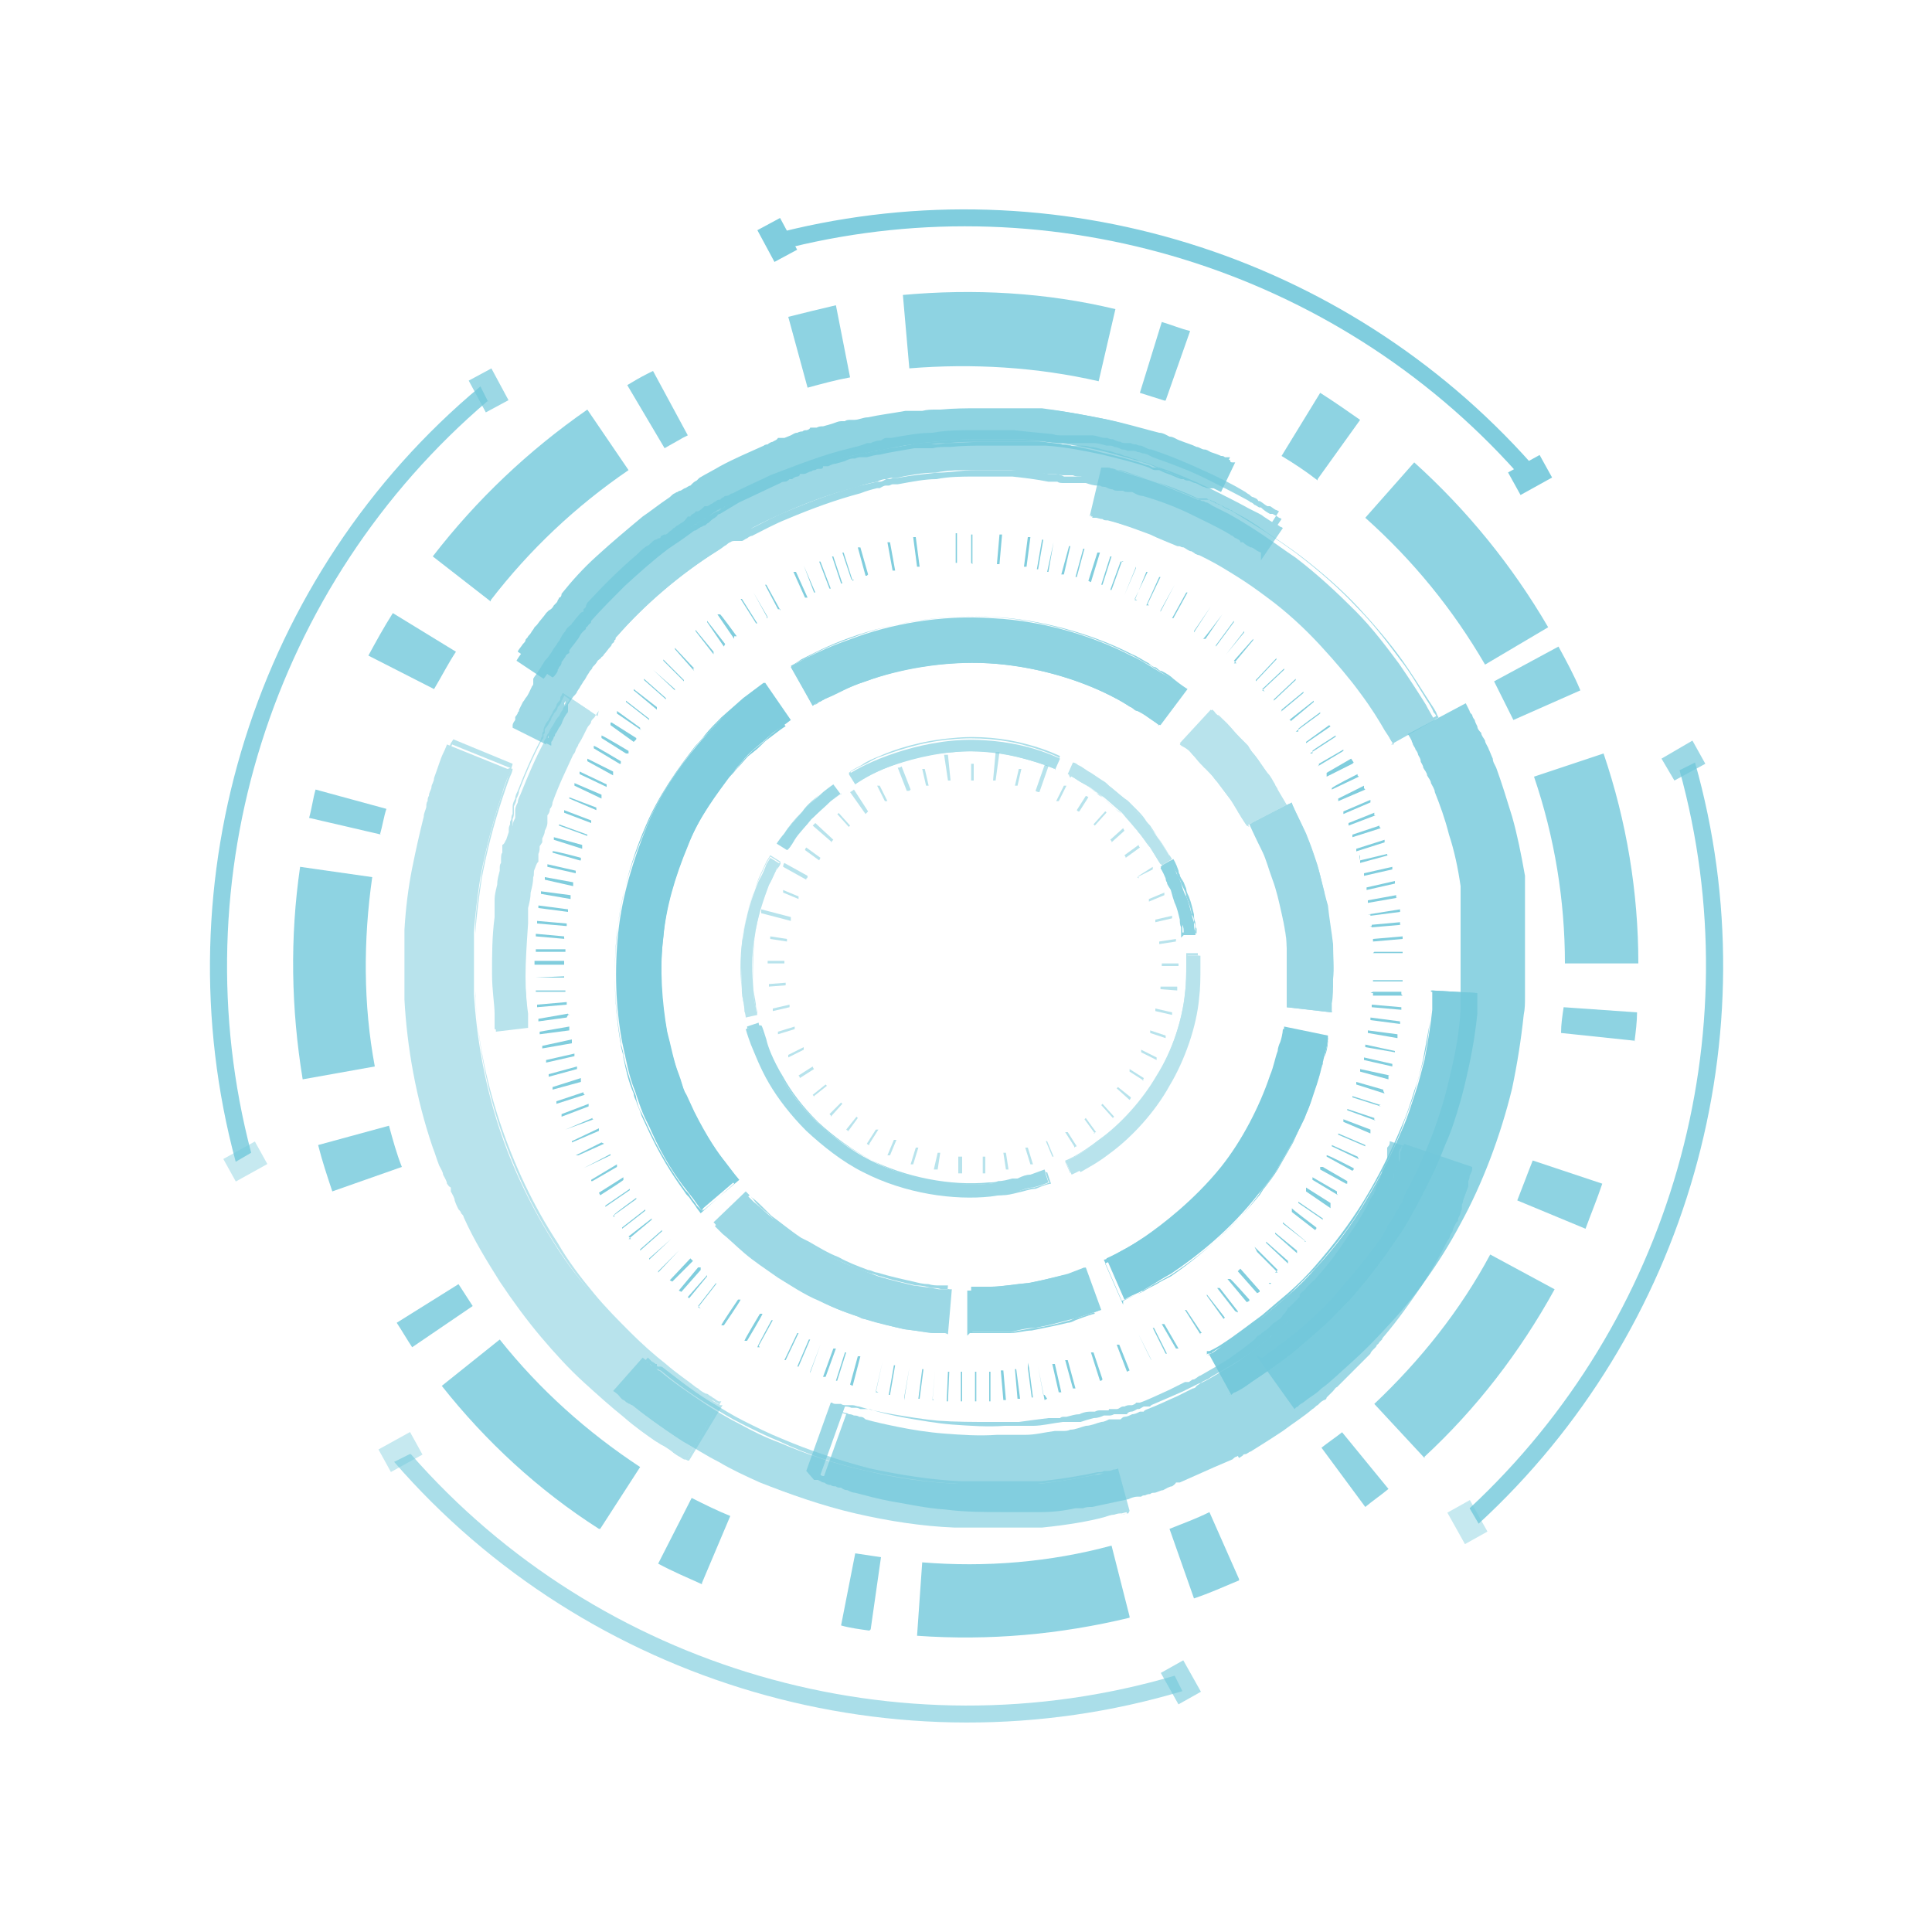 <?xml version="1.0" encoding="UTF-8"?> <svg xmlns="http://www.w3.org/2000/svg" xmlns:xlink="http://www.w3.org/1999/xlink" id="Layer_1" version="1.1" viewBox="0 0 150 150"><defs><style> .st0, .st1, .st2, .st3, .st4, .st5, .st6, .st7, .st8, .st9, .st10, .st11, .st12 { fill: #72c8da; } .st0, .st13 { opacity: .9; } .st1 { opacity: .4; } .st2, .st14 { opacity: .8; } .st15 { opacity: .5; } .st3 { opacity: .7; } .st16 { opacity: .7; } .st17 { opacity: .7; } .st18 { opacity: .5; } .st19 { opacity: .7; } .st20 { fill: none; } .st21 { opacity: .8; } .st5 { opacity: .4; } .st22, .st11 { opacity: .8; } .st6, .st23 { opacity: .6; } .st7 { opacity: .8; } .st8 { opacity: .6; } .st24 { opacity: .5; } .st25 { opacity: .9; } .st26 { opacity: .7; } .st27, .st12 { opacity: .7; } .st9, .st28 { opacity: .8; } .st10 { opacity: .4; } .st29 { opacity: .5; } .st30 { clip-path: url(#clippath); } .st31 { opacity: .5; } .st32 { opacity: .6; } </style><clipPath id="clippath"><rect class="st20" y="0" width="150" height="150"></rect></clipPath></defs><g class="st30"><g><path class="st8" d="M31.8,112.9l-1.2.6c15,17.3,39.1,24.4,61.2,17.8l-.6-1.2c-21.4,6.3-44.7-.5-59.3-17.2Z"></path><path class="st11" d="M114.1,117.1l.7,1.2c16.2-14.9,22.8-37.9,16.8-59.1l-1.2.6c5.7,20.6-.7,42.8-16.3,57.3Z"></path><path class="st7" d="M37.9,31.2l-.6-1.2c-17.5,14.6-24.9,38.3-19,60.2l1.2-.7c-5.6-21.3,1.6-44.1,18.4-58.4Z"></path><rect class="st12" x="36.9" y="28.9" width="2" height="2.8" transform="translate(-9.8 21.6) rotate(-28.3)"></rect><g class="st25"><rect class="st4" x="59.4" y="17.3" width="2" height="2.8" transform="translate(-1.7 30.8) rotate(-28.3)"></rect><g><path class="st4" d="M117.7,36.6l1.2-.6c-14.5-16.3-37-23.3-58.2-18l.7,1.2c20.4-5,42.2,1.7,56.3,17.4Z"></path><rect class="st4" x="117.4" y="35.9" width="2.8" height="2" transform="translate(-3 62.2) rotate(-29)"></rect></g></g><polygon class="st3" points="131.4 57.5 132.4 59.3 130 60.6 129 58.9 131.4 57.5"></polygon><rect class="st5" x="29.7" y="111.7" width="2.8" height="2" transform="translate(-50.6 29.1) rotate(-28.9)"></rect><rect class="st6" x="90.7" y="129.2" width="2" height="2.8" transform="translate(-52.2 61.6) rotate(-29.3)"></rect><rect class="st10" x="113" y="116.7" width="2" height="2.8" transform="translate(-43.2 70.7) rotate(-29.2)"></rect><rect class="st1" x="17.6" y="89.2" width="2.8" height="2" transform="translate(-41.3 20.5) rotate(-29)"></rect><g class="st29"><path class="st4" d="M83.4,89h0s0,0,0,0l-.7-1.1h0s0,0,.2,0h0s.7,1.1.7,1.1h0c0,0-.1,0-.2.1Z"></path><path class="st4" d="M81.9,89.8h0c0,0-.1,0-.2,0h0s0,0,0,0l-.5-1.2h0s0,0,0,0h0s0,0,.1,0h0s.5,1.2.5,1.2Z"></path><path class="st4" d="M85,88h0s-.8-1.1-.8-1.1h0s0,0,.1-.1h0s.8,1.1.8,1.1h0s-.1,0-.2.1h0Z"></path><path class="st4" d="M80.2,90.4h0c0,0-.1,0-.2,0h0s-.4-1.3-.4-1.3h0c0,0,.1,0,.2,0h0l.4,1.3Z"></path><path class="st4" d="M86.4,86.8h0s-.9-1-.9-1h0s0,0,.1-.1h0s0,0,0,0l.9,1h0s0,0-.1.1h0Z"></path><path class="st4" d="M78.3,90.8h0c0,0-.1,0-.2,0h0s-.2-1.3-.2-1.3h0c0,0,.1,0,.2,0h0l.2,1.3Z"></path><path class="st4" d="M87.7,85.4h0s-1-.9-1-.9h0s0,0,.1-.1h0s0,0,0,0l1,.8h0s0,.1-.1.2h0Z"></path><path class="st4" d="M76.5,91.1h0c0,0-.1,0-.2,0h0s0-1.3,0-1.3h0c0,0,.1,0,.2,0h0s0,0,0,0v1.3Z"></path><path class="st4" d="M88.8,83.9h0s-1.1-.7-1.1-.7h0c0,0,0-.1,0-.2h0s1.1.7,1.1.7h0c0,0,0,.1-.1.2h0Z"></path><path class="st4" d="M74.6,91.1h0c0,0-.1,0-.2,0h0s0,0,0,0v-1.3h.1c0,0,.1,0,.2,0h0s0,1.3,0,1.3h0Z"></path><path class="st4" d="M89.8,82.3h0s-1.2-.6-1.2-.6h0s0,0,0,0c0,0,0-.1,0-.2h0s0,0,0,0h0l1.2.6h0c0,0,0,.1,0,.2h0Z"></path><path class="st4" d="M72.7,90.8h0c0,0-.1,0-.2,0h0l.3-1.3h0c0,0,.1,0,.2,0h0s-.2,1.3-.2,1.3Z"></path><path class="st4" d="M90.5,80.6l-1.2-.4h0c0,0,0-.1,0-.2h0s0,0,0,0l1.2.4h0c0,0,0,.1,0,.2h0Z"></path><path class="st4" d="M70.9,90.4h0c0,0-.1,0-.2,0h0s0,0,0,0h0l.4-1.3h0c0,0,.1,0,.2,0h0s0,0,0,0l-.4,1.3Z"></path><path class="st4" d="M91,78.8h0l-1.3-.3h0c0,0,0-.1,0-.2h0s0,0,0,0l1.3.3h0c0,0,0,.1,0,.2h0Z"></path><path class="st4" d="M69.1,89.7h0c0,0-.1,0-.2,0h0s0,0,0,0l.5-1.2h0c0,0,.1,0,.2,0h0s-.5,1.2-.5,1.2Z"></path><path class="st4" d="M91.4,76.9h0s-1.3-.1-1.3-.1h0s0,0,0,0c0,0,0-.1,0-.2h0s0,0,0,0h1.3c0,.1,0,.1,0,.1,0,0,0,.1,0,.2h0Z"></path><path class="st4" d="M67.5,88.9h0c0,0-.1,0-.2-.1h0s.7-1.1.7-1.1h0c0,0,.1,0,.2,0h0s0,0,0,0l-.7,1.1Z"></path><path class="st4" d="M91.5,75h-1.3s0,0,0,0h0c0,0,0-.1,0-.2h0s0,0,0,0h1.3s0,0,0,0v.2h0Z"></path><path class="st4" d="M65.9,87.8h0s-.1,0-.2-.1h0s.8-1,.8-1h0s0,0,.1.1h0s0,0,0,0l-.8,1.1Z"></path><path class="st4" d="M91.3,73.1h0s-1.3.2-1.3.2h0c0,0,0-.1,0-.2h0s1.3-.2,1.3-.2h0c0,0,0,.1,0,.2h0Z"></path><path class="st4" d="M64.5,86.6h0s0,0-.1-.1h0s.9-.9.9-.9h0s0,0,.1.1h0s0,0,0,0l-.9,1Z"></path><path class="st4" d="M91,71.3l-1.3.3h0c0,0,0-.1,0-.2h0s1.3-.3,1.3-.3h0c0,0,0,.1,0,.2h0Z"></path><path class="st4" d="M63.2,85.2h0c0,0,0-.1-.1-.2h0s1-.8,1-.8h0s0,0,0,0c0,0,0,0,.1.1h0s-1,.8-1,.8Z"></path><path class="st4" d="M90.4,69.5h0l-1.2.5h0c0,0,0-.1,0-.2h0s1.2-.5,1.2-.5h0c0,0,0,.1,0,.2h0s0,0,0,0Z"></path><path class="st4" d="M62.1,83.7h0c0,0,0-.1-.1-.2h0s0,0,0,0l1.1-.7h0s0,.1.1.2h0s-1.1.7-1.1.7Z"></path><path class="st4" d="M88.4,68.2h0c0,0,0-.1,0-.2h0s1.1-.7,1.1-.7h0c0,0,0,.1,0,.2h0s-1.2.6-1.2.6Z"></path><path class="st4" d="M62.4,81.5h0s-1.2.6-1.2.6h0c0,0,0-.1,0-.2h0s1.2-.6,1.2-.6h0c0,0,0,.1,0,.2h0Z"></path><path class="st4" d="M87.4,66.6h0c0,0,0-.1-.1-.2h0s0,0,0,0l1.1-.8h0s0,0,0,0h0s0,.1.1.2h0s0,0,0,0l-1.1.8Z"></path><path class="st4" d="M61.7,79.9h0s-1.3.4-1.3.4h0c0,0,0-.1,0-.2h0s1.3-.4,1.3-.4h0c0,0,0,.1,0,.2h0Z"></path><path class="st4" d="M86.3,65.3h0s0,0-.1-.1h0s1-.9,1-.9h0s0,0,.1.2h0s-1,.9-1,.9Z"></path><path class="st4" d="M61.3,78.2h0s-1.3.3-1.3.3h0c0,0,0-.1,0-.2h0s1.3-.3,1.3-.3h0c0,0,0,.1,0,.2h0Z"></path><path class="st4" d="M85,64.1h0s0,0-.1-.1h0s.9-1,.9-1h0s.1,0,.1.1h0s-.9,1-.9,1Z"></path><path class="st4" d="M61,76.5h0s-1.3.1-1.3.1h0c0,0,0-.1,0-.2h0s1.3-.1,1.3-.1h0c0,0,0,.1,0,.2h0s0,0,0,0Z"></path><path class="st4" d="M83.7,63h0s0,0-.1-.1h0l.7-1.1h0c0,0,.1,0,.2.1h0s0,0,0,0l-.7,1.1Z"></path><path class="st4" d="M60.9,74.8h0s-1.3,0-1.3,0h0c0,0,0-.1,0-.2h0s1.3,0,1.3,0h0c0,0,0,.1,0,.2h0Z"></path><path class="st4" d="M82.2,62.2h0c0,0-.1,0-.2,0h0s0,0,0,0l.6-1.2h0c0,0,.1,0,.2,0h0s-.6,1.2-.6,1.2Z"></path><path class="st4" d="M61.1,73.1l-1.3-.2h0s0,0,0,0c0,0,0-.1,0-.2h0s1.3.2,1.3.2h0c0,0,0,.1,0,.2h0Z"></path><path class="st4" d="M80.7,61.5h0c0,0-.2,0-.3-.1h0l.7-2h0c.1,0,.2,0,.3.1h0s0,0,0,0l-.7,2Z"></path><path class="st4" d="M61.4,71.5l-2.3-.6h0c0-.1,0-.2,0-.3h0s2.3.6,2.3.6h0c0,.1,0,.2,0,.3h0Z"></path><path class="st4" d="M79,61h0c0,0-.1,0-.2,0h0s.3-1.3.3-1.3h0c0,0,.1,0,.2,0h0s-.3,1.3-.3,1.3Z"></path><path class="st4" d="M62,69.8l-1.2-.5h0c0,0,0-.1,0-.2h0s0,0,0,0l1.2.5h0c0,0,0,.1,0,.2h0Z"></path><path class="st4" d="M77.4,60.6h0c0,0-.2,0-.3,0h0s.2-2.2.2-2.2h0c.1,0,.2,0,.3,0h0s-.3,2.2-.3,2.2Z"></path><path class="st4" d="M62.6,68.3h0l-1.8-1h0c0,0,0-.2.1-.3h0s0,0,0,0l1.8,1h0c0,.1,0,.2-.1.2h0Z"></path><path class="st4" d="M75.6,60.6h0s-.1,0-.2,0h0s0-1.3,0-1.3h0c0,0,.1,0,.2,0h0s0,0,0,0v1.3Z"></path><path class="st4" d="M63.6,66.8h0s-1.1-.8-1.1-.8h0s0-.1.1-.2h0s0,0,0,0l1.1.8h0s0,0-.1.2h0Z"></path><path class="st4" d="M73.9,60.6h0c0,0-.2,0-.3,0h0s0,0,0,0l-.3-2h0c.1,0,.2,0,.3,0h0s0,0,0,0l.2,2Z"></path><path class="st4" d="M64.6,65.4h0s-1.5-1.3-1.5-1.3h0c0,0,.1-.1.2-.2h0s0,0,0,0l1.4,1.3h0c0,0-.1.1-.2.2h0Z"></path><path class="st4" d="M72.1,61h0s-.1,0-.2,0h0s0,0,0,0l-.3-1.3h0c0,0,.1,0,.2,0h0s.3,1.3.3,1.3Z"></path><path class="st4" d="M65.9,64.2h0s-.9-1-.9-1h0c0,0,.1,0,.1-.1h0s0,0,0,0l.9,1h0c0,0,0,0-.1.1h0Z"></path><path class="st4" d="M70.6,61.4c0,0-.2,0-.2,0h0s0,0,0,0l-.7-1.8h0c.1,0,.2,0,.3-.1h0s0,0,0,0l.7,1.8h0s0,0,0,0Z"></path><path class="st4" d="M67.2,63.2h0s-1.2-1.7-1.2-1.7h0c0,0,.2-.1.3-.2h0s1.1,1.7,1.1,1.7h0c0,0-.1.1-.2.2h0Z"></path><path class="st4" d="M68.9,62.2h0c0,0-.1,0-.2,0h0s0,0,0,0l-.6-1.2h0s.1,0,.2,0h0s.6,1.2.6,1.2Z"></path></g><g class="st27"><path class="st4" d="M59,79.6s0,.4.4,1.1c.2.7.7,1.7,1.3,2.9.6,1.2,1.6,2.4,2.7,3.5,1.2,1.1,2.6,2.2,4.2,3,3.1,1.6,6.7,2,9.3,1.8.6-.1,1.2-.2,1.8-.3.5-.1,1-.2,1.3-.3.7-.3,1.1-.4,1.1-.4l.3.9s-.4.2-1.2.4c-.4,0-.9.2-1.4.4-.5.1-1.2.2-1.9.3-2.8.3-6.6-.2-9.9-1.9-1.6-.8-3.1-2-4.4-3.2-1.2-1.2-2.2-2.5-2.9-3.7-.7-1.2-1.1-2.3-1.4-3-.3-.8-.4-1.2-.4-1.2l.9-.3Z"></path><path class="st4" d="M81.5,91.8h0s-.4.2-1.2.4c-.4,0-.9.2-1.4.3-.4,0-.8.1-1.2.2-.2,0-.5,0-.7,0-3.2.3-6.9-.4-9.9-1.9-1.6-.8-3.1-1.9-4.4-3.2-1.2-1.3-2.2-2.6-2.9-3.7-.8-1.4-1.2-2.5-1.4-3-.3-.7-.4-1.1-.4-1.2h0s0,0,0,0l.9-.3h0c0,.1.1.5.4,1.2.2.5.5,1.5,1.3,2.9.6,1.1,1.5,2.3,2.7,3.5,1.2,1.2,2.7,2.2,4.2,3,2.8,1.4,6.3,2.1,9.3,1.8.2,0,.5,0,.7-.1.4,0,.7-.1,1.1-.2h.4c.4-.2.7-.3,1-.3l1.1-.4h0s.3.9.3.9ZM58.1,79.8h0c0,.1.1.5.4,1.2.2.5.6,1.6,1.4,3,.7,1.2,1.6,2.5,2.9,3.7,1.3,1.3,2.8,2.3,4.4,3.2,2.9,1.5,6.6,2.2,9.9,1.9.2,0,.5,0,.7,0,.4,0,.8-.1,1.2-.2.5-.1,1-.3,1.4-.3.7-.3,1.1-.4,1.2-.4l-.3-.9-1.1.4c-.3,0-.6.1-1,.2h-.4c-.3.2-.7.2-1.1.3-.2,0-.5,0-.7,0-3.1.3-6.6-.3-9.3-1.8-1.5-.8-2.9-1.8-4.2-3-1.2-1.2-2.1-2.4-2.7-3.5-.8-1.3-1.2-2.4-1.3-2.9-.2-.6-.3-1-.4-1.1l-.9.3Z"></path></g><g class="st15"><path class="st4" d="M60.6,66.9s-.1.2-.3.5c-.1.3-.3.7-.6,1.3-.4,1.1-.9,2.5-1.1,4-.3,1.5-.2,3-.1,4.2,0,.6.1,1,.2,1.4,0,.3.1.5.1.5l-.9.2s0-.2-.1-.5c0-.3-.1-.8-.2-1.4,0-1.2-.2-2.8.1-4.4.2-1.6.7-3.1,1.2-4.3.3-.5.5-1,.6-1.3.2-.3.3-.5.3-.5l.8.5Z"></path><path class="st4" d="M58.8,78.7h0s-.9.2-.9.2h0s0-.2-.1-.5c0-.4-.1-.8-.2-1.4-.1-1.7,0-3.2.1-4.4.2-1.3.5-2.7,1.2-4.3l.6-1.3c.2-.3.3-.5.3-.5h0s0,0,0,0l.8.5h0s0,.2-.3.5l-.2.4c-.1.2-.2.5-.4.8-.6,1.5-1,2.8-1.1,4-.2,1.2-.2,2.6-.1,4.2h0c0,.6.1,1.1.2,1.4,0,.3.1.5.1.5h0ZM57.9,78.9l.9-.2s0-.2-.1-.5c0-.3-.1-.7-.2-1.3h0c-.1-1.7,0-3.1.1-4.3.2-1.2.5-2.5,1.1-4,.1-.3.3-.6.4-.8l.2-.4c.1-.3.2-.4.3-.5l-.8-.5s-.1.2-.3.5l-.6,1.3c-.6,1.6-1,3-1.2,4.3-.2,1.3-.3,2.7-.1,4.4,0,.6.2,1.1.2,1.4,0,.3.1.5.1.5Z"></path></g><g class="st31"><path class="st4" d="M82.7,90.2s1.1-.5,2.6-1.6c1.5-1.1,3.3-2.9,4.5-5,1.3-2.1,2-4.6,2.2-6.4.1-.9.1-1.7.1-2.2,0-.5,0-.8,0-.8h1c0,0,0,.3,0,.8,0,.6,0,1.4-.1,2.4-.2,1.9-.9,4.5-2.3,6.8-1.3,2.3-3.2,4.2-4.7,5.3-1.6,1.2-2.8,1.7-2.8,1.7l-.4-.9Z"></path><path class="st4" d="M83.7,90.8c-.4.2-.6.3-.6.3h0s0,0,0,0l-.4-.9h0s.2,0,.6-.3c.5-.3,1.2-.7,2.1-1.3,1.7-1.3,3.4-3.1,4.5-5,1.1-1.9,1.9-4.3,2.2-6.4,0-.7.1-1.5.1-2.2,0-.5,0-.8,0-.8h0s0,0,0,0h1c0,0,0,0,0,0,0,0,0,.3,0,.9,0,.8,0,1.6-.1,2.4-.2,2.2-1.1,4.8-2.3,6.8-1.1,2-2.9,4-4.7,5.3-.9.7-1.7,1.1-2.2,1.4ZM83.1,91.1s.2-.1.6-.3c.5-.3,1.3-.7,2.2-1.4,1.8-1.3,3.6-3.3,4.7-5.3,1.2-2,2-4.5,2.3-6.8,0-.8.1-1.6.1-2.4,0-.5,0-.8,0-.9h-.9c0,0,0,.4,0,.9,0,.7,0,1.5-.1,2.2-.2,2.1-1,4.5-2.2,6.4-1.1,1.9-2.8,3.8-4.5,5-1.4,1.1-2.5,1.6-2.6,1.6l.4.9Z"></path></g><g class="st14"><path class="st4" d="M91.9,72.6s0,0,0-.2c0-.2,0-.4-.1-.6-.1-.5-.2-1.2-.5-1.9-.1-.3-.2-.7-.4-1-.1-.3-.3-.6-.4-.8-.2-.5-.4-.8-.4-.8l.8-.5s.2.3.4.9c.1.3.3.5.4.9.1.3.2.7.4,1,.3.7.4,1.5.6,2,0,.3,0,.5.1.7,0,.2,0,.3,0,.3h-.9Z"></path><path class="st4" d="M92.8,72.4h-1c0,.1,0,.1,0,.1,0,0,0,0,0-.2,0,0,0,0,0-.1,0-.1,0-.3,0-.5,0-.2,0-.4-.1-.6,0-.4-.2-.9-.4-1.3-.1-.3-.2-.6-.3-.9h0c0-.3-.2-.4-.3-.6,0,0,0-.2-.1-.3-.2-.5-.4-.8-.4-.8h0s.9-.5.9-.5h0s.2.3.4.9c0,0,0,.2.1.3,0,.2.2.4.3.6l.2.5c0,.2.1.4.2.6.2.5.3,1,.4,1.4,0,.2,0,.4.1.6,0,.2,0,.4.1.5,0,0,0,0,0,.1v.3ZM91.9,72.6h.9c0-.1,0-.4,0-.4,0,0,0,0,0-.1,0-.1,0-.3-.1-.5,0-.2,0-.4-.2-.6,0-.4-.2-.9-.4-1.4,0-.2-.1-.4-.2-.6l-.2-.4c0-.2-.2-.4-.3-.6,0,0,0-.2-.1-.3-.2-.5-.4-.8-.4-.8l-.8.5s.2.3.4.8c0,0,0,.2.1.3,0,.2.2.4.3.6h0c.1.4.2.7.3,1,.2.4.3.9.4,1.3,0,.2,0,.4.1.6,0,.2,0,.4,0,.5,0,0,0,0,0,.1,0,.1,0,.2,0,.2Z"></path></g><g class="st17"><path class="st4" d="M65.3,61.6s-.3.2-.8.6c-.4.4-1,.9-1.5,1.4-.5.6-1,1.1-1.3,1.6-.3.5-.6.8-.6.8l-.8-.5s.2-.3.6-.8c.3-.5.9-1.1,1.4-1.7.5-.6,1.2-1.1,1.6-1.5.5-.4.8-.6.8-.6l.6.8Z"></path><path class="st4" d="M61.1,66h0s-.8-.5-.8-.5h0s.2-.3.6-.8c.3-.5.9-1.1,1.4-1.7.5-.5,1-1,1.4-1.4,0,0,.1-.1.2-.2l.8-.6h0s.6.8.6.8h0s-.3.2-.8.6c0,0-.1.1-.2.2-.4.3-.9.8-1.3,1.2-.5.5-1,1.1-1.3,1.6-.3.5-.5.8-.6.8h0ZM60.3,65.5l.8.5s.2-.3.6-.8c.3-.5.9-1.1,1.3-1.6.4-.5.9-.9,1.3-1.2,0,0,.1-.1.2-.2.4-.3.7-.5.8-.6l-.6-.8-.8.6c0,0-.1.1-.2.2-.4.4-1,.8-1.4,1.4-.6.6-1.1,1.2-1.4,1.7-.3.5-.6.8-.6.8Z"></path></g><g class="st32"><path class="st4" d="M81.9,59.7s-.9-.4-2.4-.8c-1.5-.4-3.5-.7-5.5-.5-2,.1-4,.7-5.4,1.3-1.4.6-2.2,1.2-2.2,1.2l-.5-.8s.9-.6,2.4-1.2c1.5-.6,3.5-1.2,5.7-1.4,2.1-.2,4.3.1,5.8.5,1.5.4,2.5.9,2.5.9l-.4.9Z"></path><path class="st4" d="M81.9,59.7h0s-.9-.4-2.4-.8c-1.7-.5-3.7-.7-5.5-.5-2.3.2-4.4.9-5.4,1.3-.5.2-.9.4-1.3.6-.5.3-.8.5-.9.5h0s0,0,0,0l-.5-.8h0s.3-.2.9-.5c.5-.2.9-.5,1.4-.7,1.1-.4,3.2-1.2,5.7-1.4,1.9-.2,4.1,0,5.8.5,1.5.4,2.5.9,2.5.9l-.4.9ZM67.3,60.3c.4-.2.9-.5,1.3-.7,1-.4,3-1.1,5.4-1.3,1.8-.2,3.8,0,5.5.5,1.4.4,2.3.8,2.4.8l.4-.9c0,0-1-.5-2.5-.9-1.8-.5-3.9-.7-5.8-.5-2.5.2-4.6.9-5.7,1.4-.5.2-1,.4-1.4.7-.6.3-.9.5-.9.5l.5.8c.1,0,.4-.3.9-.5Z"></path></g><g class="st31"><path class="st4" d="M90.1,67.1s-.3-.5-.8-1.3c-.3-.4-.6-.8-1-1.3-.4-.5-.8-.9-1.2-1.4-.5-.4-.9-.8-1.4-1.2-.5-.3-.9-.7-1.3-.9-.4-.2-.7-.4-1-.6-.2-.1-.4-.2-.4-.2l.4-.9s.1,0,.4.2c.3.1.6.4,1,.6.4.3.9.6,1.4,1,.5.4,1,.8,1.5,1.3.4.5.9,1,1.3,1.4.4.5.7,1,1,1.4.5.8.9,1.4.9,1.4l-.8.5Z"></path><path class="st4" d="M90.1,67.1h0s0,0,0,0c0,0-.3-.5-.8-1.3-.2-.2-.4-.5-.6-.8-.1-.2-.3-.3-.4-.5-.2-.3-.5-.6-.8-.9-.2-.2-.3-.3-.5-.5-.1-.1-.3-.2-.4-.3-.3-.3-.7-.6-1-.9-.2-.1-.4-.2-.5-.4-.3-.2-.5-.4-.8-.6l-.3-.2c-.3-.2-.5-.3-.7-.4-.2-.1-.4-.2-.4-.2h0s0,0,0,0l.4-.9h0s0,0,0,0c0,0,.2,0,.4.2.3.1.6.4,1,.6.3.2.6.4.9.6.2.1.3.2.5.4.4.3.7.6,1.1.9.1.1.3.2.4.3.2.2.3.3.5.5.3.3.6.6.8.9.1.2.3.4.4.5.2.3.4.6.6.9.5.9.9,1.4.9,1.4h0l-.8.5ZM83,60.2s.2,0,.4.2c.2.1.4.3.7.4l.3.2c.3.2.5.4.8.6.2.1.3.2.5.4.3.3.7.6,1,.9.1.1.3.2.4.3.2.2.3.3.5.5.3.3.5.6.8.9.1.2.3.3.4.5.2.3.4.5.6.8.5.8.8,1.3.8,1.3l.8-.5c0,0-.4-.6-.9-1.4-.2-.3-.4-.6-.6-.8-.1-.2-.3-.3-.4-.5-.3-.3-.5-.6-.8-.9-.2-.2-.3-.3-.5-.5-.1-.1-.3-.2-.4-.3-.4-.3-.7-.7-1.1-.9-.2-.1-.4-.3-.5-.4-.3-.2-.6-.4-.9-.6-.4-.3-.8-.5-1-.6-.2-.1-.3-.2-.4-.2t0,0l-.4.8Z"></path></g><path class="st9" d="M96.2,122.7c-1.2.5-2.3,1-3.5,1.4l-1.9-5.4c1-.4,2.1-.8,3.1-1.3l2.3,5.2ZM106,117l-3.4-4.6c.5-.4,1.1-.8,1.6-1.2l3.6,4.4c-.6.5-1.2.9-1.8,1.4ZM87.7,125.6c-5.4,1.3-10.9,1.8-16.5,1.4l.4-5.7c4.9.4,9.9,0,14.7-1.3l1.4,5.5ZM110.6,113.2l-3.9-4.2c3.6-3.4,6.7-7.3,9-11.6l5,2.7c-2.7,4.9-6.1,9.3-10.1,13ZM67.5,126.6c-.7-.1-1.5-.2-2.2-.4l1.1-5.6c.7.1,1.3.2,2,.3l-.8,5.6ZM123.1,95.4l-5.3-2.2c.4-1,.8-2.1,1.2-3.1l5.4,1.8c-.4,1.2-.9,2.4-1.3,3.5ZM54.5,123c-1.1-.5-2.3-1-3.4-1.6l2.6-5.1c1,.5,2,1,3,1.4l-2.2,5.2ZM126.9,80.8l-5.7-.6c0-.7.1-1.3.2-2l5.7.4c0,.7-.1,1.5-.2,2.3ZM46.5,118.7c-4.7-3-8.8-6.8-12.2-11.1l4.5-3.6c3.1,3.9,6.8,7.2,10.9,9.9l-3.1,4.8ZM127.2,74.8h-5.7c0-4.9-.8-9.8-2.4-14.5l5.4-1.8c1.8,5.3,2.7,10.8,2.7,16.3ZM32,104.6c-.4-.6-.8-1.3-1.2-1.9l4.8-3c.4.6.7,1.1,1.1,1.7l-4.7,3.2ZM122.7,53.6l-5.2,2.3c-.5-1-1-2-1.5-3l5-2.7c.6,1.1,1.2,2.2,1.7,3.4ZM115.3,51.6c-2.5-4.3-5.6-8.1-9.3-11.4l3.8-4.3c4.1,3.7,7.6,8,10.4,12.8l-4.9,2.9ZM31.2,90.6l-5.4,1.9c-.4-1.2-.8-2.4-1.1-3.6l5.5-1.5c.3,1.1.6,2.2,1,3.2ZM29.1,82.8l-5.6,1c-.9-5.5-1-11-.2-16.5l5.6.8c-.7,4.9-.7,9.9.2,14.7ZM102.3,37.3c-.9-.7-1.8-1.3-2.8-1.9l3-4.9c1.1.7,2.1,1.4,3.1,2.1l-3.3,4.6ZM29.6,64.8l-5.6-1.3c.2-.7.3-1.5.5-2.2l5.5,1.5c-.2.6-.3,1.3-.5,2ZM90.4,31.1c-.6-.2-1.3-.4-1.9-.6l1.7-5.5c.7.2,1.4.5,2.2.7l-1.9,5.4ZM85.3,29.6c-4.8-1.1-9.8-1.4-14.7-1l-.5-5.7c5.5-.5,11.1-.2,16.5,1.1l-1.3,5.6ZM33.7,53.5l-5.1-2.6c.6-1.1,1.2-2.2,1.9-3.3l4.9,3c-.6.9-1.1,1.9-1.7,2.9ZM38.1,46.7l-4.5-3.5c3.4-4.4,7.4-8.2,12-11.4l3.2,4.7c-4.1,2.8-7.7,6.2-10.7,10.1ZM66,29.3c-1.1.2-2.2.5-3.3.8l-1.5-5.5c1.2-.3,2.4-.6,3.7-.9l1.1,5.6ZM51.6,34.8l-2.9-4.9c.5-.3,1-.6,1.6-.9l.4-.2,2.7,5-.4.2c-.5.3-.9.5-1.4.8Z"></path><g class="st25"><path class="st4" d="M54.5,94s-.1-.1-.3-.4c-.2-.3-.5-.7-.9-1.2-.8-1-1.8-2.5-2.7-4.5-.2-.5-.5-1-.7-1.5-.2-.5-.4-1.1-.6-1.7-.5-1.2-.7-2.5-1-3.8-.5-2.7-.6-5.6-.3-8.5.3-2.9,1.2-5.7,2.2-8.2,1-2.5,2.5-4.6,3.9-6.3.7-.8,1.4-1.6,2-2.2.6-.6,1.2-1.1,1.7-1.5,1-.8,1.6-1.2,1.6-1.2l2,2.9s-.5.4-1.4,1c-.4.4-.9.8-1.5,1.3-.6.5-1.1,1.2-1.7,1.9-1.1,1.5-2.5,3.3-3.4,5.5-.9,2.2-1.7,4.6-1.9,7.1-.3,2.5-.1,5.1.3,7.4.3,1.1.5,2.3.9,3.3.2.5.3,1,.5,1.5.2.5.4.9.6,1.3.8,1.7,1.7,3,2.4,3.9.6.9,1.1,1.4,1.1,1.4l-2.7,2.3Z"></path><path class="st4" d="M54.5,94l-.4-.4c-.1-.2-.3-.4-.5-.7-.1-.2-.2-.3-.4-.5-.5-.7-1.6-2.2-2.7-4.5l-.7-1.5c-.2-.3-.3-.7-.4-1.1,0-.2-.1-.4-.2-.6-.3-.9-.6-1.8-.8-2.8,0-.3-.2-.7-.2-1-.5-2.8-.6-5.7-.3-8.5.3-2.6,1-5.4,2.2-8.2,1-2.4,2.5-4.5,3.9-6.3.3-.3.5-.5.7-.8.4-.5.9-1,1.3-1.4l1.7-1.5,1.6-1.2h0s2,2.9,2,2.9h0s-.5.4-1.4,1.1c-.3.3-.6.6-1,.9l-.5.4c-.3.3-.7.7-1,1.1-.2.3-.5.5-.7.8-1.3,1.7-2.5,3.4-3.3,5.5-1,2.4-1.7,4.8-1.9,7.1-.3,2.4-.2,4.9.3,7.4,0,.3.2.6.2.9.2.8.4,1.6.7,2.4,0,.2.1.4.2.6.1.3.2.6.4.9l.6,1.3c1,2,1.9,3.3,2.4,3.9.6.8,1,1.3,1.1,1.4h0s0,0,0,0h0s-2.7,2.3-2.7,2.3ZM59.2,53.2l-1.6,1.2-1.7,1.5c-.4.4-.8.9-1.3,1.4-.2.3-.5.5-.7.8-1.4,1.8-2.8,3.8-3.8,6.3-1.2,2.8-2,5.5-2.2,8.2-.3,2.7-.2,5.7.3,8.5,0,.3.2.7.2,1,.2,1,.4,1.9.8,2.8,0,.2.1.4.2.6.1.4.3.7.4,1.1l.7,1.5c1.1,2.3,2.2,3.8,2.7,4.5.1.2.3.3.4.5.2.3.4.5.5.7l.3.4,2.6-2.3c-.1-.1-.5-.6-1.1-1.3-.5-.6-1.4-1.9-2.4-3.9l-.6-1.3c-.1-.3-.2-.6-.4-.9,0-.2-.1-.4-.2-.6-.3-.7-.5-1.5-.7-2.4,0-.3-.2-.6-.2-.9-.4-2.4-.5-5-.3-7.4.2-2.3.9-4.7,1.9-7.1.9-2.1,2.1-3.8,3.4-5.5.2-.3.5-.5.7-.8.4-.4.7-.8,1-1.1l.5-.4c.4-.3.7-.7,1-.9.8-.6,1.3-1,1.4-1l-2-2.8Z"></path></g><g class="st26"><path class="st4" d="M73.4,103.5s-.3,0-.9,0c-.5,0-1.3-.2-2.3-.3-.9-.2-2-.5-3.1-.8-1.1-.4-2.3-.8-3.5-1.4-1.2-.5-2.2-1.2-3.2-1.8-1-.7-1.9-1.3-2.6-1.9-.7-.6-1.3-1.2-1.7-1.5-.4-.4-.6-.6-.6-.6l2.5-2.4s.2.2.5.5c.4.3.9.8,1.5,1.3.7.5,1.4,1.1,2.3,1.7.9.5,1.8,1.1,2.9,1.6,1,.5,2,.8,3,1.2,1,.3,1.9.5,2.7.7.8.1,1.5.2,2,.3.5,0,.8,0,.8,0l-.3,3.5Z"></path><path class="st4" d="M73.4,103.5h0s-.3,0-.9,0l-2.3-.3c-.8-.2-1.9-.4-3.1-.8-.2,0-.3-.1-.5-.2-1-.3-2-.7-2.9-1.2-.9-.4-1.8-.9-2.6-1.4-.2-.1-.4-.3-.6-.4-.9-.6-1.8-1.3-2.6-1.9l-1.7-1.5c-.4-.4-.6-.6-.6-.6h0s0,0,0,0l2.6-2.4h0s.2.2.5.6c.2.2.5.5.9.8l.6.6c.7.5,1.4,1.1,2.3,1.7.2.1.4.2.6.3.7.4,1.5.9,2.3,1.2.8.4,1.6.7,2.3.9.2,0,.5.2.7.2.9.3,1.9.5,2.7.7.5,0,.9.1,1.2.2.3,0,.5,0,.8.1.5,0,.8,0,.8,0h0s0,0,0,0l-.3,3.5ZM55.5,95c0,0,.2.3.6.6l1.7,1.5c.8.6,1.7,1.3,2.6,1.9.2.1.4.3.6.4.8.5,1.7,1,2.6,1.4,1,.5,1.9.8,2.9,1.2.2,0,.4.1.5.2,1.2.4,2.3.6,3.1.8l2.3.3c.5,0,.8,0,.9,0l.3-3.5c0,0-.3,0-.7,0-.2,0-.5,0-.8-.1-.4,0-.8-.1-1.2-.2-.9-.2-1.8-.4-2.8-.7-.2,0-.5-.2-.7-.2-.8-.3-1.6-.6-2.3-1-.8-.3-1.6-.8-2.3-1.2-.2-.1-.4-.2-.6-.3-.9-.6-1.6-1.2-2.3-1.7l-.6-.6c-.3-.3-.6-.6-.9-.8-.3-.3-.5-.5-.5-.5l-2.5,2.4Z"></path></g><g class="st22"><path class="st4" d="M61.5,51.7s1.7-1.1,4.6-2.1c2.9-1.1,6.9-1.9,11-1.6,4.1.2,8,1.5,10.7,2.9.7.3,1.3.7,1.8,1,.5.3,1,.6,1.4.8.7.5,1.1.8,1.1.8l-2.1,2.8s-.4-.3-1-.7c-.3-.2-.7-.4-1.2-.7-.5-.3-1-.6-1.6-.9-2.4-1.2-5.8-2.3-9.4-2.5-3.6-.2-7.1.5-9.6,1.4-1.3.4-2.2,1-3,1.3-.4.2-.6.3-.8.4-.2.1-.3.2-.3.2l-1.7-3Z"></path><path class="st4" d="M90,56.3h0s-.4-.3-1-.7c-.2-.2-.4-.3-.7-.4-.2,0-.3-.2-.5-.3-.1,0-.3-.2-.5-.3-.3-.2-.7-.4-1.1-.6-2.7-1.4-6.2-2.3-9.4-2.5-3.1-.2-6.7.3-9.6,1.4-.9.3-1.6.6-2.2.9-.3.1-.6.3-.8.4,0,0-.2,0-.3.1-.1,0-.2.1-.3.2,0,0-.1,0-.2.1-.2.1-.3.2-.3.2h0s0,0,0,0l-1.7-3.1h0c0,0,.4-.2.8-.5.8-.4,2.1-1.1,3.8-1.7,3.3-1.2,7.4-1.8,11-1.6,3.6.2,7.6,1.3,10.7,2.9.5.2.9.5,1.3.7.2.1.4.2.5.3.2.1.3.2.5.3.3.2.6.4.9.6.7.5,1.1.8,1.1.8h0s0,0,0,0l-2.1,2.8ZM64,54.2c0,0,.2,0,.3-.1.2-.1.5-.2.8-.4.6-.3,1.3-.6,2.2-.9,2.9-1.1,6.5-1.6,9.6-1.4,3.2.2,6.7,1.1,9.4,2.5.4.2.8.4,1.1.6.2,0,.3.2.5.3.2.1.3.2.5.3.3.2.5.3.7.5.6.4.9.7,1,.7l2.1-2.8c0,0-.5-.3-1.1-.8-.2-.2-.5-.4-.9-.6-.2,0-.3-.2-.5-.3-.2,0-.4-.2-.5-.3-.4-.2-.8-.5-1.3-.7-3.1-1.6-7.1-2.7-10.7-2.9-3.6-.2-7.7.3-11,1.6-1.7.6-3,1.2-3.8,1.7-.5.2-.7.4-.8.5l1.7,3s.1,0,.3-.2c0,0,.1,0,.2-.1,0,0,.2-.1.3-.2Z"></path></g><g class="st18"><path class="st4" d="M94.1,55.1s.1,0,.3.3c.2.2.5.4.8.7.3.3.6.7,1,1.1.2.2.4.4.6.6.2.2.3.5.5.7.4.5.7.9,1,1.4.3.5.6.9.8,1.3.5.8.8,1.3.8,1.3l-3.1,1.6s-.3-.4-.7-1.1c-.2-.3-.4-.7-.7-1.1-.3-.4-.6-.8-.9-1.2-.2-.2-.3-.4-.5-.6-.2-.2-.3-.4-.5-.5-.3-.4-.6-.7-.9-1-.2-.3-.5-.5-.7-.6-.2-.1-.3-.2-.3-.2l2.4-2.6Z"></path><path class="st4" d="M99.9,62.5h0s-3.1,1.6-3.1,1.6h0s-.7-1.1-.7-1.1c0-.1-.1-.2-.2-.4-.1-.2-.3-.5-.5-.7l-.9-1.2c-.2-.2-.3-.4-.5-.6-.1-.1-.2-.2-.3-.3l-.5-.5c-.2-.2-.4-.5-.6-.7-.2-.2-.3-.4-.5-.5,0,0-.1-.1-.2-.2-.2-.1-.3-.2-.3-.2h0s0,0,0,0l2.4-2.6h0s.1.1.3.3c0,0,.1,0,.2.1.2.2.4.3.6.6.3.3.6.7,1,1.1l.6.6c.2.2.3.5.5.7l.3.4c.3.3.5.7.7,1,.2.3.4.6.6.9,0,.1.2.3.2.4l.8,1.3ZM96.8,64.1l3.1-1.6-.7-1.2c0-.1-.2-.3-.2-.4-.2-.3-.3-.6-.6-.9-.2-.3-.5-.6-.7-1l-.3-.4c-.2-.2-.4-.5-.5-.7l-.6-.6c-.4-.4-.7-.8-1-1.1-.2-.2-.4-.4-.6-.6,0,0-.1-.1-.2-.1-.2-.1-.3-.2-.3-.3l-2.4,2.5s.1.1.3.2c0,0,.1.1.2.2.1.1.3.3.5.5.2.2.4.4.6.7l.5.5c0,.1.2.2.3.3.2.2.3.4.5.6l.9,1.2c.2.3.3.5.5.8,0,.1.1.3.2.4l.7,1.1Z"></path></g><g class="st28"><path class="st4" d="M85.2,101.8s-.6.2-1.5.5c-.9.2-2.1.6-3.4.8-.6,0-1.3.2-1.8.3-.6,0-1.1,0-1.6,0-.5,0-.9,0-1.1,0-.3,0-.4,0-.4,0v-3.5c0,0,.2,0,.5,0,.2,0,.6,0,1,0,.8,0,1.9-.2,3-.3,1.1-.2,2.2-.5,3-.7.8-.3,1.3-.5,1.3-.5l1.2,3.3Z"></path><path class="st4" d="M85.2,101.8h0s-.6.2-1.5.5c-.2,0-.4.1-.6.2-.8.2-1.8.5-2.8.6h0c-.6.1-1.2.2-1.7.3-.4,0-.8,0-1.1,0-.2,0-.4,0-.5,0h-1.1c-.3,0-.4,0-.4,0h0s0-3.5,0-3.5h0s.1,0,.4,0c.1,0,.3,0,.6,0h.5c.8,0,1.9-.2,3-.3h0c.9-.2,1.8-.4,2.6-.6.1,0,.3,0,.4-.1.8-.3,1.3-.5,1.3-.5h0s0,0,0,0l1.2,3.3ZM75.3,103.5s.2,0,.4,0h1.1c.2,0,.3,0,.5,0,.4,0,.7,0,1.1,0,.6,0,1.2-.2,1.7-.2h0c1-.2,2-.4,2.8-.6.2,0,.4-.1.6-.2.8-.3,1.4-.5,1.5-.5l-1.2-3.3c0,0-.6.2-1.3.5-.1,0-.3,0-.4.1-.7.2-1.6.4-2.6.6h0c-1.1.2-2.2.3-3,.3h-.4c-.2,0-.4,0-.6,0-.2,0-.3,0-.4,0v3.5Z"></path></g><g class="st13"><path class="st4" d="M103.1,80.6s0,.4-.2,1.1c-.2.7-.4,1.8-.8,2.9-.2.6-.4,1.3-.7,1.9-.3.7-.6,1.3-1,2.1-.4.7-.8,1.4-1.2,2.1-.4.7-1,1.4-1.5,2-2.1,2.7-4.7,4.8-6.8,6.2-1.1.6-1.9,1.2-2.6,1.5-.7.3-1,.5-1,.5l-1.4-3.2s1.4-.6,3.2-1.8c1.8-1.2,4.1-3.1,5.9-5.5,1.8-2.3,3.1-5,3.8-7.1.4-1,.5-1.9.7-2.6.2-.6.2-1,.2-1l3.4.7Z"></path><path class="st4" d="M88.7,100.3c-.2,0-.3.2-.5.2l-1.1.5h0s-1.4-3.2-1.4-3.2h0s0,0,0,0c.2,0,.7-.3,1.4-.7.6-.3,1.2-.7,1.8-1.1,1.3-.9,3.8-2.8,5.9-5.4,1.6-2,3-4.7,3.8-7.1.3-.7.4-1.4.6-1.9,0-.2.1-.5.2-.7.2-.6.2-1,.2-1h0s3.5.7,3.5.7h0s0,.4-.2,1.1c0,.2-.1.4-.2.7-.1.6-.3,1.4-.7,2.2,0,.2-.1.4-.2.6-.1.4-.3.8-.5,1.3h0c-.3.8-.6,1.4-.9,2.1l-1.2,2.1c-.3.5-.6.9-1,1.4-.2.2-.3.4-.5.7-1.7,2.3-4.2,4.5-6.8,6.2-.4.2-.7.4-1.1.6-.4.2-.8.5-1.1.6ZM87.2,101l1-.5c.1,0,.3-.1.5-.2.3-.2.7-.4,1.1-.6.3-.2.7-.4,1.1-.6,2.5-1.7,5-4,6.8-6.2.2-.2.3-.5.5-.7.3-.4.7-.9,1-1.4l1.2-2.1c.3-.7.6-1.3.9-1.9h0c.2-.6.4-1,.5-1.4,0-.2.1-.4.2-.6.3-.8.5-1.6.7-2.2,0-.3.1-.5.2-.7.2-.6.2-1,.2-1.1l-3.4-.7c0,0,0,.4-.2,1,0,.2-.1.4-.2.7-.1.5-.3,1.2-.6,1.9-.8,2.4-2.2,5-3.8,7.1-2.1,2.7-4.6,4.6-5.9,5.5-.6.4-1.2.7-1.8,1.1-.7.4-1.2.6-1.4.7l1.4,3.2Z"></path></g><g class="st19"><path class="st4" d="M100.3,62.4s.4.9,1.1,2.4c.3.7.6,1.6.9,2.5.3.9.5,2,.8,3,.1,1,.3,2.1.4,3,0,1,.1,1.9,0,2.7,0,.8,0,1.4-.1,1.9,0,.5,0,.7,0,.7l-3.5-.4s0-.2,0-.6c0-.4,0-1,0-1.7,0-.7,0-1.5,0-2.3,0-.9-.2-1.8-.4-2.7-.2-.9-.4-1.8-.7-2.6-.3-.8-.5-1.6-.8-2.2-.6-1.2-1-2.1-1-2.1l3.1-1.6Z"></path><path class="st4" d="M103.4,78.6h0l-3.5-.4s0,0,0,0c0,0,0-.3,0-.6v-.3c0-.4,0-.8,0-1.3,0-.4,0-.9,0-1.4,0-.3,0-.6,0-1,0-.6-.1-1.2-.2-1.8,0-.3,0-.6-.1-.8,0-.3-.2-.7-.2-1-.1-.6-.3-1.1-.4-1.6-.1-.3-.2-.6-.3-.9-.2-.5-.3-.9-.5-1.3l-1-2.1h0s3.1-1.6,3.1-1.6h0s.4,1,1.1,2.4c.2.5.4,1,.6,1.6,0,.3.2.6.3.9.2.6.3,1.3.5,2,0,.3.2.7.2,1,0,.3,0,.7.1,1,.1.7.2,1.4.3,2,0,.3,0,.7,0,1,0,.6,0,1.2,0,1.7,0,.8,0,1.4,0,1.9,0,.5,0,.7,0,.7h0ZM99.9,78.1l3.5.4c0,0,0-.3,0-.7,0-.5,0-1.1,0-1.9,0-.5,0-1.1,0-1.7,0-.3,0-.6,0-1,0-.7-.2-1.3-.3-2,0-.3,0-.7-.1-1,0-.3-.2-.7-.2-1-.2-.7-.3-1.3-.5-2-.1-.3-.2-.6-.3-.9-.2-.6-.4-1.1-.6-1.6-.6-1.3-1.1-2.2-1.1-2.4l-3.1,1.6,1,2.1c.2.4.3.8.5,1.3.1.3.2.6.3.9.2.5.3,1.1.4,1.6,0,.3.2.7.2,1,0,.3,0,.6.1.8,0,.6.2,1.2.2,1.8,0,.3,0,.7,0,1,0,.5,0,1,0,1.4,0,.5,0,1,0,1.3v.3c0,.3,0,.5,0,.6,0,0,0,0,0,0Z"></path></g><g class="st19"><path class="st4" d="M65.1,109.6s0,0,.1,0c0,0,.2,0,.4.1,0,0,.2,0,.3.1.1,0,.2,0,.4.1.1,0,.3,0,.4.1.2,0,.3,0,.5.2.7.2,1.6.4,2.6.6,1,.2,2.2.4,3.5.5s2.7.2,4.1.1c.2,0,.4,0,.6,0h.1s.1,0,.1,0c0,0,.2,0,.3,0,.4,0,.8,0,1.1,0,.8,0,1.5-.2,2.3-.3,0,0,.2,0,.3,0,0,0,.2,0,.3,0,.2,0,.4,0,.6-.1.4,0,.8-.2,1.2-.3.4,0,.8-.2,1.2-.3.2,0,.4-.1.6-.2.1,0,.2,0,.3,0,.1,0,.2,0,.3,0h.3c.1-.1.2-.2.3-.2.2,0,.4-.1.6-.2.2,0,.4-.1.6-.2h.3c0-.1.3-.2.3-.2.8-.3,1.6-.7,2.3-1l.6-.3.6-.3c0,0,.2,0,.3-.2l.3-.2c.2-.1.4-.2.6-.3.7-.4,1.5-.9,2.2-1.3.7-.5,1.4-1,2-1.5.2-.1.3-.3.5-.4,0,0,.2-.1.2-.2,0,0,.2-.1.2-.2.2-.1.3-.3.5-.4.2-.1.3-.3.5-.4.1-.1.3-.3.4-.4.1-.1.3-.3.4-.4.3-.3.6-.6.8-.8,0,0,.1-.1.2-.2h0c0-.1,0-.2,0-.2.1-.1.3-.3.4-.4,0,0,.1-.1.2-.2,0,0,.1-.1.2-.2.1-.1.2-.3.4-.4.9-1.1,1.8-2.2,2.5-3.3.7-1.1,1.3-2.1,1.8-3,0-.1.1-.2.2-.3,0-.1.1-.2.2-.3.1-.2.2-.4.3-.6,0-.2.2-.4.3-.6,0,0,0,0,0-.1,0,0,0,0,0-.1,0,0,0-.2.1-.3.1-.3.3-.7.4-.9,0,0,0-.1,0-.2,0,0,0-.1,0-.2,0-.1,0-.2.1-.3,0-.2.1-.3.2-.4,0,0,0-.1,0-.1l5.3,1.8s0,0,0,.2c0,.1-.1.3-.2.5,0,.1,0,.2-.1.4,0,0,0,.1,0,.2,0,0,0,.1,0,.2-.1.3-.3.7-.4,1.1,0,0,0,.2-.1.3,0,0,0,.1,0,.2,0,0,0,.1,0,.2-.1.2-.2.4-.3.7-.1.2-.2.5-.4.7,0,.1-.1.3-.2.4,0,.1-.1.3-.2.4-.5,1.1-1.2,2.3-2,3.5-.8,1.2-1.8,2.6-2.9,3.9-.1.2-.3.3-.4.5,0,0-.1.2-.2.2,0,0-.1.2-.2.2-.1.2-.3.3-.4.5h-.1c0,.1-.1.2-.1.2,0,0-.2.2-.2.2-.3.3-.6.6-1,1-.2.2-.3.3-.5.5-.2.2-.3.3-.5.5-.2.2-.3.3-.5.5-.2.2-.4.3-.5.5,0,0-.2.2-.3.2,0,0-.2.2-.3.2-.2.1-.4.3-.6.5-.7.6-1.5,1.2-2.3,1.7-.8.5-1.6,1.1-2.5,1.6-.2.1-.4.2-.6.4l-.3.2c-.1,0-.2.1-.3.2l-.7.3-.7.3c-.9.4-1.8.8-2.7,1.2h-.3c0,.1-.3.3-.3.3-.2,0-.5.2-.7.3-.2,0-.5.2-.7.2-.1,0-.2,0-.3.1-.1,0-.2,0-.4.1-.1,0-.2,0-.3.1-.1,0-.2,0-.3,0-.2,0-.5.1-.7.2-.5.1-.9.2-1.4.3-.5.1-.9.2-1.4.3-.2,0-.5,0-.7.1-.1,0-.2,0-.3,0-.1,0-.2,0-.3,0-.9.2-1.8.3-2.7.3-.4,0-.9,0-1.3,0-.1,0-.2,0-.3,0h-.2s-.2,0-.2,0c-.2,0-.4,0-.6,0-1.7,0-3.3,0-4.8-.2-1.5-.1-2.8-.4-4-.6-1.2-.2-2.2-.5-3-.7-.2,0-.4-.1-.6-.2-.2,0-.4-.1-.5-.2-.2,0-.3,0-.4-.1-.1,0-.3,0-.4-.1-.2,0-.4-.1-.5-.2s-.2,0-.2,0l1.9-5.3Z"></path><path class="st4" d="M95.7,112.4c0,0-.2,0-.2.1l-.7.3-.7.3c-1,.5-1.9.9-2.7,1.2h-.3c0,.1-.3.3-.3.3,0,0-.2,0-.3.1-.1,0-.3,0-.4.1-.1,0-.2,0-.3.1-.1,0-.2,0-.4.1,0,0-.2,0-.3.1,0,0-.1,0-.2,0,0,0,0,0-.1,0,0,0-.2,0-.3,0h0c-.1,0-.2,0-.3.1-.2,0-.5.1-.7.2-.1,0-.2,0-.3,0-.4,0-.7.2-1.1.3-.4.1-.8.2-1.2.3h-.2c-.2,0-.3,0-.5.1,0,0-.1,0-.2,0,0,0-.1,0-.2,0,0,0-.1,0-.2,0,0,0-.1,0-.2,0,0,0-.1,0-.2,0-1,.2-1.9.3-2.7.3-.1,0-.2,0-.3,0-.3,0-.7,0-1,0h0c0,0-.2,0-.2,0h-.2s-.2,0-.2,0c0,0-.2,0-.3,0-.1,0-.2,0-.4,0-1.6,0-3.2,0-4.8-.2-1.3-.1-2.7-.3-4-.6-1-.2-2-.4-3-.7,0,0-.2,0-.3,0-.1,0-.2,0-.3,0-.1,0-.3,0-.4-.1h0c0,0-.2,0-.2-.1,0,0-.1,0-.2,0,0,0-.2,0-.2,0,0,0,0,0-.1,0-.1,0-.3,0-.4-.1h-.1c-.1,0-.2-.1-.2-.1h0s0,0,0,0l1.9-5.3h0s0,0,.1,0h0c0,0,.2,0,.4.1,0,0,0,0,.1,0,0,0,.1,0,.2,0,.1,0,.2,0,.4.1,0,0,.1,0,.2,0,0,0,.2,0,.3,0,.2,0,.3,0,.5.1.7.2,1.5.4,2.6.6,1.2.2,2.3.4,3.5.5,1.4.1,2.8.2,4.1.1.2,0,.4,0,.5,0h0s.3,0,.3,0c0,0,.2,0,.3,0,.3,0,.5,0,.8,0,.1,0,.2,0,.3,0,.7,0,1.5-.2,2.3-.3,0,0,.1,0,.2,0,0,0,0,0,.1,0h0c0,0,.2,0,.3,0,0,0,.2,0,.3,0,.1,0,.2,0,.3,0h.2c.3-.1.6-.2,1-.3.3,0,.6-.1.8-.2.1,0,.2,0,.4,0,.1,0,.2,0,.4-.1,0,0,.2,0,.2,0h0c0,0,.1,0,.2,0,0,0,.1,0,.2,0,0,0,0,0,.1,0h.3c0-.1.2-.2.3-.2.2,0,.3-.1.5-.2h.1c.1,0,.2-.1.4-.2,0,0,.2,0,.2,0h.3c0-.1.3-.2.3-.2.7-.3,1.4-.6,2.3-1l.6-.3.6-.3c0,0,.2,0,.2-.1,0,0,0,0,0,0l.4-.2c.1,0,.3-.2.5-.3.7-.4,1.4-.8,2.2-1.3.8-.5,1.4-1,2-1.5.1,0,.2-.2.3-.3,0,0,.1,0,.2-.1,0,0,.2-.1.2-.2,0,0,0,0,0,0,0,0,0,0,.1-.1,0,0,.2-.2.3-.2l.2-.2c0,0,.1-.1.2-.2,0,0,.2-.2.3-.2.1-.1.3-.2.4-.3h0c0-.1.1-.2.2-.2,0,0,.2-.1.2-.2h.1c.2-.4.5-.6.7-.8,0,0,0,0,.1-.1,0,0,0,0,0,0h.1c0-.1,0-.2,0-.2h.1c0-.2.2-.3.3-.4h0c0-.1.1-.2.1-.2,0,0,.1-.1.2-.2,0,0,.1-.1.2-.2,0,0,.1-.2.2-.2.9-1.1,1.7-2.2,2.5-3.3.6-1,1.2-2,1.8-3,0-.1.1-.2.2-.3,0,0,0,0,0-.1,0,0,0-.2.1-.2,0-.2.1-.3.2-.4v-.2c.1-.1.2-.2.2-.3,0,0,0-.2.1-.3,0,0,0,0,0,0h0c0,0,0,0,0-.1,0,0,0,0,0,0,0,0,0-.2.1-.3.1-.3.2-.5.3-.7,0,0,0-.1,0-.2,0,0,0,0,0,0,0,0,0,0,0-.1h0c0,0,0-.1,0-.2,0,0,0-.1,0-.2,0,0,0,0,0-.1,0-.2.1-.3.2-.4,0,0,0-.1,0-.1h0s0,0,0,0l5.3,1.8h0s0,0,0,.2c0,.1-.1.3-.2.5,0,0,0,.1,0,.2,0,0,0,.1,0,.2h0c0,.1,0,.2,0,.2,0,0,0,.1,0,.2h0c-.1.4-.3.8-.4,1.1,0,0,0,.2-.1.3,0,0,0,.1,0,.2,0,0,0,.1,0,.2,0,.2-.1.3-.2.5v.2c-.2.1-.2.3-.3.4,0,.1-.1.2-.1.3,0,.1-.1.2-.2.4,0,.1-.1.3-.2.4-.6,1.2-1.3,2.4-2,3.5-.9,1.3-1.8,2.6-2.9,3.9,0,0-.2.2-.2.3,0,0-.1.1-.2.2,0,0-.1.2-.2.2,0,0,0,0,0,0,0,0,0,.1-.1.2,0,0-.1.1-.2.2,0,0-.2.2-.2.3l-.2.2s0,0-.1.1c0,0,0,0-.1.1-.3.3-.5.5-.8.8l-.2.2c-.1.1-.3.3-.5.5-.2.2-.3.3-.5.5l-.2.2c-.1,0-.2.2-.3.3-.1.1-.3.3-.5.5h0c0,.1-.1.2-.2.2,0,0-.2.1-.3.2h0c0,0-.1.1-.2.2-.1,0-.2.2-.4.3-.7.6-1.5,1.1-2.3,1.7-.9.6-1.7,1.1-2.5,1.6-.1,0-.3.2-.4.2,0,0-.2,0-.2.1l-.3.2s0,0,0,0ZM63.2,114.9s0,0,.2,0h.1c0,0,.2.1.4.2,0,0,0,0,.1,0,0,0,.2,0,.3,0,0,0,.1,0,.2,0,0,0,.2,0,.2,0h0c.1,0,.3.1.4.2.1,0,.2,0,.3,0,0,0,.2,0,.3,0,1.1.3,2,.5,3,.7,1.3.3,2.7.5,4,.6,1.6.2,3.2.2,4.8.2.1,0,.2,0,.4,0,0,0,.2,0,.3,0h.2s.2,0,.2,0c0,0,.2,0,.2,0h0c.3,0,.7,0,1,0,.1,0,.2,0,.3,0,.8,0,1.8-.2,2.7-.3,0,0,.1,0,.2,0,0,0,.1,0,.2,0,0,0,.1,0,.2,0,0,0,.1,0,.2,0,0,0,.1,0,.2,0,.2,0,.3,0,.5,0h.2c.4-.1.8-.2,1.2-.3.4,0,.7-.2,1.1-.3.1,0,.2,0,.3,0,.2,0,.5-.1.7-.2.1,0,.2,0,.3-.1h0c0,0,.2,0,.3-.1,0,0,0,0,.1,0,0,0,.1,0,.2,0,.1,0,.3,0,.3-.1.1,0,.2,0,.4-.1.1,0,.2,0,.3-.1.1,0,.3,0,.4-.1.1,0,.2,0,.3-.1h.3c0-.1.3-.3.3-.3.8-.3,1.7-.7,2.7-1.2l.7-.3.7-.3c0,0,.2,0,.2-.1,0,0,0,0,0,0l.3-.2c0,0,.2,0,.2-.1.1,0,.3-.2.4-.2.8-.4,1.6-1,2.5-1.6.8-.6,1.6-1.2,2.3-1.7.1-.1.3-.2.4-.3,0,0,.1-.1.2-.2h0c0,0,.2-.2.3-.2,0,0,.1-.1.2-.2h0c.2-.2.4-.4.5-.5.1-.1.2-.2.3-.3l.2-.2c.2-.1.3-.3.5-.5.2-.2.4-.3.5-.5l.2-.2c.3-.3.5-.5.8-.8,0,0,0,0,.1-.1,0,0,0,0,.1-.1l.2-.2c0,0,.2-.2.2-.3,0,0,.1-.1.2-.2,0,0,0-.1.1-.2,0,0,0,0,0,0,0,0,.1-.2.2-.2,0,0,.1-.1.2-.2,0,0,.2-.2.2-.3,1-1.2,2-2.5,2.9-3.9.7-1.1,1.4-2.3,2-3.5,0-.1.1-.3.2-.4,0-.1.1-.3.2-.4,0-.1,0-.2.1-.3,0-.1.1-.3.2-.4v-.2c.2-.2.2-.3.3-.5,0,0,0-.1,0-.2,0,0,0-.1,0-.2,0-.1,0-.2.1-.3.2-.4.3-.7.4-1.1h0c0-.1,0-.2,0-.2,0,0,0,0,0-.1h0c0-.1,0-.2,0-.3,0,0,0-.1,0-.2,0-.2.1-.4.2-.5,0,0,0-.1,0-.2l-5.3-1.8s0,0,0,.1c0,.1,0,.2-.2.4,0,0,0,0,0,.1,0,0,0,.1,0,.2,0,0,0,.1,0,.2h0c0,0,0,0,0,.1,0,0,0,0,0,0,0,0,0,.1,0,.2,0,.2-.2.5-.3.7,0,0,0,.2-.1.3,0,0,0,0,0,0,0,0,0,0,0,0h0c0,0,0,.1,0,.1,0,0,0,.2-.1.3,0,.1,0,.2-.1.3v.2c-.2.1-.2.3-.3.5,0,0,0,.2-.1.2,0,0,0,0,0,.1,0,.1-.1.2-.2.3-.5,1-1.1,2.1-1.8,3-.7,1.1-1.5,2.2-2.5,3.3,0,0-.1.2-.2.2,0,0-.1.1-.2.2,0,0-.1.1-.2.2,0,0-.1.1-.2.2h0c0,.1-.2.2-.3.3l-.2.2h0c0,.1,0,.2,0,.2,0,0,0,0-.1.1-.2.2-.5.5-.7.7h-.1c0,.2-.2.3-.2.4,0,0-.1.1-.2.2h0c-.1.2-.2.3-.4.4,0,0-.2.2-.3.2,0,0-.1.1-.2.2l-.2.2c0,0-.2.2-.3.2,0,0,0,0-.1.1,0,0,0,0,0,0,0,0-.2.1-.2.2,0,0-.1,0-.2.1-.1,0-.2.2-.3.3-.6.5-1.3,1-2,1.5-.8.5-1.5.9-2.2,1.3-.1,0-.3.2-.5.3h-.1c0,0-.3.2-.3.2,0,0-.1,0-.2,0,0,0,0,0-.1,0l-.6.3-.6.3c-.9.4-1.7.8-2.3,1h-.3c0,.1-.3.2-.3.2,0,0-.2,0-.2,0-.1,0-.2,0-.4.1h-.1c-.2,0-.3.2-.5.2-.1,0-.2,0-.3,0h-.3c0,.1,0,.1-.2.1,0,0,0,0-.1,0,0,0-.1,0-.2,0h0c0,0-.2,0-.2,0-.1,0-.2,0-.4.1-.1,0-.2,0-.4,0-.3,0-.6.1-.8.2-.3,0-.6.1-1,.2h-.2c-.1,0-.2,0-.3.1,0,0-.2,0-.3,0,0,0-.2,0-.3,0h0s0,0-.1,0c0,0-.1,0-.2,0-.8.1-1.6.2-2.3.3-.1,0-.2,0-.3,0-.3,0-.5,0-.8,0,0,0-.2,0-.3,0h-.3c-.2,0-.4,0-.5,0-1.3,0-2.7,0-4.1-.1-1.1-.1-2.3-.3-3.5-.5-1.1-.2-2-.4-2.6-.6-.2,0-.3-.1-.5-.1,0,0-.2,0-.3,0,0,0-.1,0-.2,0-.1,0-.3,0-.4-.1,0,0-.1,0-.2,0,0,0,0,0-.1,0-.2,0-.3,0-.4-.1h0c0,0-.1,0-.1,0l-1.9,5.3Z"></path></g><path class="st2" d="M97.9,105.4s0,0,.1,0c0,0,0,0,.2-.1,0,0,.1-.1.2-.2.2-.1.4-.3.6-.4.2-.2.5-.4.8-.6.6-.5,1.3-1,2-1.7.8-.7,1.6-1.5,2.4-2.5.8-.9,1.7-2,2.6-3.2.1-.1.2-.3.3-.4s.2-.3.3-.5c.1-.2.2-.3.3-.5,0-.2.2-.3.3-.5.1-.2.2-.3.3-.5,0-.2.2-.3.3-.5,0-.2.2-.3.3-.5,0,0,0-.2.1-.3,0,0,0-.2.1-.3,1.5-2.8,2.8-6,3.5-9.3.4-1.6.7-3.3.8-5,0-.4,0-.8,0-1.2,0-.1,0-.2,0-.3v-.2s0-.2,0-.2c0-.2,0-.4,0-.6,0-.8,0-1.6,0-2.4,0-.4,0-.8,0-1.2,0-.2,0-.4,0-.6,0-.2,0-.4,0-.6,0-.2,0-.4,0-.6,0,0,0-.2,0-.3,0,0,0-.2,0-.3,0-.2,0-.4,0-.6,0-.2,0-.4,0-.5-.2-1.4-.5-2.8-.9-4-.3-1.2-.7-2.3-1.1-3.3,0-.2-.2-.5-.3-.7,0-.2-.2-.4-.3-.6,0-.2-.2-.4-.3-.6,0-.2-.2-.4-.2-.5,0-.2-.1-.3-.2-.5,0-.1-.1-.3-.2-.4,0-.1-.1-.2-.2-.4,0-.1-.1-.2-.1-.3-.2-.4-.3-.5-.3-.5l4.5-2.4s.1.2.3.6c0,.1.1.2.2.3,0,.1.1.3.2.4,0,.1.1.3.2.5,0,.2.2.4.3.5,0,.2.2.4.3.6,0,.2.2.4.3.7.1.2.2.5.3.7,0,.3.2.5.3.8.4,1.1.8,2.4,1.2,3.7.4,1.4.7,2.9,1,4.6,0,.2,0,.4,0,.6,0,.2,0,.4,0,.6,0,.1,0,.2,0,.3,0,.1,0,.2,0,.3,0,.2,0,.4,0,.6,0,.2,0,.4,0,.7,0,.2,0,.4,0,.7,0,.4,0,.9,0,1.3,0,.9,0,1.8,0,2.8,0,.2,0,.5,0,.7v.2s0,.2,0,.2c0,.1,0,.2,0,.4,0,.5,0,.9-.1,1.4-.2,1.9-.5,3.8-.9,5.7-.9,3.7-2.3,7.4-4,10.5-1.7,3.2-3.7,5.9-5.7,8-1,1.1-1.9,2-2.8,2.8-.9.8-1.6,1.5-2.3,2-.3.3-.6.5-.9.7-.3.2-.5.4-.7.5,0,0-.2.1-.2.2,0,0-.1,0-.2.1,0,0-.1.1-.1.1l-3-4.2Z"></path><g class="st25"><path class="st4" d="M93.7,105.2s0,0,0,0c0,0,.1,0,.3-.1.2-.1.5-.3.9-.6.8-.5,1.9-1.3,3.2-2.3.6-.5,1.3-1.1,2-1.7.7-.6,1.4-1.3,2.1-2.1,1.4-1.5,2.7-3.2,3.8-5.1,1.1-1.8,2.1-3.8,2.9-5.7.4-.9.7-1.9,1-2.8.3-.9.5-1.8.7-2.5.3-1.6.5-2.9.6-3.9,0-.2,0-.4,0-.6,0-.2,0-.3,0-.5,0-.3,0-.4,0-.4l3.5.2s0,.1,0,.4c0,.1,0,.3,0,.5,0,.2,0,.4,0,.7-.1,1-.3,2.5-.7,4.3-.2.9-.4,1.8-.7,2.8-.3,1-.6,2-1.1,3.1-.8,2.1-1.9,4.2-3.1,6.3-1.3,2-2.7,3.9-4.2,5.6-.8.8-1.5,1.6-2.3,2.3-.8.7-1.5,1.3-2.2,1.9-1.4,1.1-2.7,1.9-3.5,2.5-.4.3-.8.5-1,.6-.1,0-.2.1-.3.2,0,0,0,0,0,0l-1.7-3.1Z"></path><path class="st4" d="M95.4,108.3h0s0,0,0,0l-1.7-3.1h0c0,0,0-.1.1-.1,0,0,0,0,.1,0,0,0,.2,0,.2-.1.2-.1.4-.3.7-.4,1.1-.7,2.2-1.4,3.2-2.3.7-.6,1.4-1.2,2-1.7.7-.7,1.4-1.4,2.1-2.1,1.4-1.6,2.8-3.3,3.8-5.1,1.1-1.8,2.1-3.7,2.9-5.7.3-.9.7-1.8,1-2.8.2-.8.5-1.7.7-2.5.4-1.6.5-3,.6-3.9,0-.2,0-.3,0-.4,0,0,0-.1,0-.2h0c0-.3,0-.4,0-.5,0-.3,0-.4,0-.4h0s0,0,0,0l3.5.2h0s0,.2,0,.4c0,.1,0,.3,0,.4h0c0,.2,0,.2,0,.3,0,.1,0,.3,0,.4,0,1-.3,2.5-.7,4.3-.2,1-.5,1.9-.7,2.8-.3,1-.7,2-1.1,3.1-.8,2.1-1.9,4.3-3.1,6.3-1.2,1.9-2.7,3.9-4.2,5.6-.7.8-1.5,1.5-2.3,2.3-.7.6-1.4,1.2-2.2,1.9-1.2.9-2.4,1.7-3.5,2.5-.3.2-.6.4-.8.5,0,0-.2.1-.2.1,0,0-.2.1-.3.2,0,0,0,0,0,0ZM93.7,105.2l1.7,3.1s0,0,0,0c0,0,.2,0,.3-.2,0,0,.2,0,.3-.1.2-.1.5-.3.8-.5,1.2-.7,2.4-1.6,3.5-2.5.8-.6,1.5-1.2,2.2-1.9.8-.8,1.6-1.5,2.3-2.3,1.6-1.7,3-3.6,4.2-5.6,1.2-2,2.3-4.1,3.1-6.3.4-1,.7-2,1.1-3.1.3-.9.5-1.8.7-2.8.4-1.8.6-3.3.7-4.3,0-.2,0-.3,0-.4,0,0,0-.2,0-.3h0c0-.2,0-.4,0-.5,0-.2,0-.4,0-.4l-3.5-.2s0,.2,0,.4c0,0,0,.2,0,.3h0c0,.2,0,.3,0,.3,0,.1,0,.3,0,.4,0,.9-.3,2.2-.6,3.9-.2.9-.4,1.7-.7,2.5-.3,1-.6,1.9-1,2.8-.8,1.9-1.8,3.9-2.9,5.7-1.1,1.8-2.4,3.5-3.8,5.1-.6.7-1.3,1.4-2.1,2.1-.6.5-1.3,1.1-2,1.7-1.1.8-2.1,1.6-3.2,2.3-.3.2-.5.3-.7.4,0,0-.2.1-.2.1,0,0,0,0-.1,0,0,0-.1,0-.1,0h0Z"></path></g><g class="st23"><path class="st4" d="M50,105.5s.1,0,.3.3c.1,0,.2.2.4.3,0,0,.2.1.3.2,0,0,0,0,.1.1,0,0,.1,0,.2.1.8.7,2.1,1.6,3.6,2.6.8.5,1.6,1,2.6,1.5.9.5,1.9,1,3,1.4,2.1.9,4.4,1.7,6.8,2.2,2.4.6,4.8.9,7.1,1,1.2,0,2.3,0,3.3,0,.3,0,.5,0,.8,0,.3,0,.5,0,.8,0,.2,0,.5,0,.7,0,.1,0,.2,0,.4,0,.1,0,.2,0,.3,0,1.8-.2,3.3-.5,4.4-.7.3,0,.5-.1.7-.2.2,0,.4,0,.5-.1.3,0,.4-.1.4-.1l.9,3.3s-.2,0-.5.1c-.2,0-.3,0-.6.1-.2,0-.5.1-.8.2-1.1.3-2.8.6-4.8.8-.1,0-.2,0-.4,0-.1,0-.3,0-.4,0-.3,0-.5,0-.8,0-.3,0-.5,0-.8,0-.3,0-.6,0-.8,0-1.1,0-2.3,0-3.6,0-2.5-.1-5.1-.5-7.7-1.1-2.6-.6-5.1-1.5-7.4-2.4-1.1-.5-2.2-1-3.2-1.6-1-.5-1.9-1.1-2.8-1.6-1.7-1.1-3-2.1-3.9-2.8,0,0-.1,0-.2-.1,0,0-.1,0-.2-.1-.1,0-.2-.2-.3-.2-.2-.1-.3-.3-.4-.4-.2-.2-.4-.3-.4-.3l2.3-2.6Z"></path><path class="st4" d="M87.6,117.5h0s-.2,0-.5.1c0,0-.2,0-.3,0,0,0-.2,0-.3,0,0,0-.1,0-.2,0-.2,0-.4,0-.6.1-1,.2-2.7.5-4.8.8-.1,0-.2,0-.3,0h0s-.1,0-.1,0c0,0-.2,0-.3,0h-.2c-.2,0-.4,0-.6,0h-.8c-.2,0-.4,0-.6,0h-.2c-1.2,0-2.4,0-3.6,0-2.6-.1-5.2-.5-7.7-1.1-2.5-.6-5.1-1.4-7.4-2.4-1.1-.5-2.2-1-3.2-1.6-.9-.5-1.8-1-2.8-1.6-1.7-1.1-3.1-2.1-3.9-2.8h0c0,0,0-.1,0-.1,0,0,0,0,0,0,0,0,0,0,0,0,0,0-.2-.2-.3-.2,0,0-.1-.1-.2-.2,0,0-.2-.2-.3-.2-.2-.2-.4-.3-.4-.3h0s0,0,0,0l2.3-2.6h0s.1.1.3.3c0,0,.2.1.3.2h.1c0,.2,0,.2.2.2,0,0,0,0,.1,0,0,0,0,0,0,0,0,0,0,0,0,0,0,0,.1,0,.2.1.8.6,2,1.6,3.6,2.6,1,.6,1.8,1.1,2.6,1.5,1,.5,2,1,3,1.4,2.1.9,4.5,1.7,6.8,2.3,2.3.5,4.8.9,7.1,1,1.1,0,2.2,0,3.3,0,0,0,.2,0,.3,0,.2,0,.3,0,.5,0h.8c.1,0,.3,0,.4,0,.1,0,.2,0,.3,0h0c0,0,.2,0,.3,0,0,0,.1,0,.2,0,0,0,0,0,.1,0,1.9-.2,3.5-.5,4.4-.7.2,0,.4,0,.5-.1,0,0,.1,0,.2,0,.2,0,.4,0,.5-.1.3,0,.4-.1.4-.1h0s0,0,0,0l.9,3.3ZM47.8,108.1s.2.1.4.3c0,0,.2.1.3.2,0,0,.1.1.2.2,0,0,.2.1.3.2,0,0,0,0,0,0,0,0,0,0,0,0,0,0,0,0,0,0h0c.8.7,2.2,1.7,3.9,2.8,1,.6,1.9,1.1,2.8,1.6,1.1.6,2.2,1.1,3.2,1.6,2.3,1,4.9,1.8,7.4,2.4,2.5.6,5.2,1,7.7,1.1,1.2,0,2.4,0,3.6,0h.2c.2,0,.4,0,.6,0h.8c.2,0,.4,0,.6,0h.2c0,0,.2,0,.3,0h.2c.1,0,.2,0,.3,0,2.1-.2,3.7-.5,4.8-.8.2,0,.4,0,.6-.1,0,0,.1,0,.2,0,0,0,.2,0,.3,0,.1,0,.2,0,.3,0,.3,0,.4-.1.5-.1l-.9-3.3s-.2,0-.4.1c-.1,0-.3,0-.5.1,0,0-.1,0-.2,0-.2,0-.3,0-.5.1-.9.2-2.5.5-4.4.7,0,0,0,0-.1,0,0,0-.1,0-.2,0,0,0-.2,0-.3,0h0c-.1,0-.2,0-.3,0-.1,0-.3,0-.4,0h-.8c-.2,0-.3,0-.5,0,0,0-.2,0-.3,0-1.1,0-2.2,0-3.3,0-2.4-.1-4.8-.5-7.1-1-2.3-.5-4.7-1.3-6.8-2.3-1-.4-2-.9-3-1.4-.8-.4-1.6-.9-2.6-1.5-1.6-1-2.9-2-3.6-2.6,0,0-.1,0-.2-.1,0,0,0,0,0,0,0,0,0,0,0,0,0,0,0,0-.1,0,0,0-.1,0-.2-.1h-.1c-.1-.2-.2-.3-.3-.3-.2-.2-.3-.3-.3-.3l-2.2,2.6Z"></path></g><g class="st31"><path class="st4" d="M39.7,59.6s0,.2-.2.6c-.2.4-.4,1-.6,1.7-.5,1.5-1.1,3.6-1.6,6.2-.2,1.3-.4,2.7-.5,4.3,0,.2,0,.4,0,.6,0,.2,0,.4,0,.6,0,0,0,.2,0,.3,0,0,0,.2,0,.3,0,.2,0,.4,0,.6,0,.2,0,.4,0,.6,0,.2,0,.4,0,.6,0,.4,0,.8,0,1.2.2,3.3.8,6.8,1.9,10.2,1.1,3.4,2.7,6.6,4.5,9.4.9,1.4,1.9,2.7,2.9,3.8,1,1.2,2,2.2,2.9,3.1,1,.9,1.9,1.7,2.7,2.4.8.7,1.6,1.2,2.2,1.7.3.2.6.4.9.6.3.2.5.3.6.4.2.1.3.2.4.2,0,0,.1,0,.1,0l-2.6,4.3s0,0-.2,0c0,0-.3-.2-.5-.3-.2-.1-.4-.3-.7-.5s-.6-.4-1-.6c-.7-.5-1.6-1.1-2.5-1.9-1-.8-2-1.7-3.1-2.7-1.1-1-2.2-2.2-3.3-3.5-1.1-1.3-2.2-2.8-3.2-4.3-1-1.6-2-3.2-2.8-5,0-.1-.1-.2-.2-.3,0-.1-.1-.2-.2-.3-.1-.2-.2-.4-.3-.7,0-.2-.2-.5-.3-.7v-.3c-.2-.1-.2-.2-.3-.3,0-.2-.2-.5-.3-.7,0-.2-.2-.5-.3-.7-.2-.5-.3-.9-.5-1.4-1.3-3.8-2-7.8-2.2-11.5,0-.5,0-.9,0-1.4,0-.2,0-.5,0-.7,0-.2,0-.5,0-.7,0-.2,0-.5,0-.7,0-.1,0-.2,0-.3,0-.1,0-.2,0-.3,0-.2,0-.4,0-.7,0-.2,0-.4,0-.6.1-1.7.3-3.3.6-4.8.3-1.5.6-2.8.9-4,0-.3.2-.6.2-.8,0-.1,0-.3.1-.4,0-.1,0-.3.1-.4,0-.3.2-.5.2-.7,0-.2.2-.4.2-.7.3-.8.5-1.5.7-1.9.2-.4.3-.7.3-.7l4.7,1.9Z"></path><path class="st4" d="M53.4,113.4h0s0,0-.2-.1c0,0,0,0-.1,0,0,0-.2-.1-.3-.2-.1,0-.3-.2-.5-.3l-.2-.2c-.2-.1-.4-.3-.7-.4,0,0-.2-.1-.3-.2-.8-.5-1.6-1.1-2.5-1.9-1.1-.9-2.1-1.8-3.1-2.7-1.1-1.1-2.3-2.3-3.3-3.5-1.1-1.4-2.2-2.8-3.2-4.3-1-1.5-2-3.2-2.8-5h0c0-.2,0-.3,0-.3,0-.1-.1-.2-.2-.3,0-.1-.1-.3-.2-.4v-.3c-.2-.2-.3-.4-.4-.6l-.2-.4c0,0,0-.2-.1-.3v-.3c-.2-.2-.3-.3-.3-.5s-.1-.3-.2-.5c0,0,0-.1,0-.2-.1-.3-.3-.7-.4-1,0-.1,0-.3-.1-.4-1.2-3.7-2-7.7-2.2-11.5,0-.4,0-.7,0-1.1,0,0,0-.2,0-.3,0-.2,0-.3,0-.5s0-.1,0-.2v-.2c0-.2,0-.3,0-.5h0c0-.2,0-.5,0-.7,0-.1,0-.2,0-.3,0,0,0-.1,0-.2h0c0-.3,0-.4,0-.5v-.3c0-.1,0-.3,0-.4,0,0,0-.2,0-.2.1-1.6.3-3.2.6-4.8.2-1.3.5-2.7.9-4,0-.2.1-.4.2-.6,0,0,0-.2,0-.3,0,0,0-.1,0-.2,0,0,0-.2,0-.2,0,0,0-.1,0-.2,0,0,0-.1,0-.2h0c0-.3.1-.5.2-.7,0-.2,0-.3.2-.4v-.2c.3-.7.5-1.3.8-1.9.2-.4.3-.7.3-.7h0s0,0,0,0l4.7,1.9h0s0,.2-.2.6c-.2.5-.4,1.1-.6,1.7-.7,2.1-1.2,4.1-1.6,6.2-.2,1.4-.4,2.8-.5,4.3,0,0,0,.1,0,.2,0,.1,0,.2,0,.4,0,.1,0,.2,0,.4v.2c0,0,0,.1,0,.2h0c0,.1,0,.4,0,.4,0,.1,0,.3,0,.4v.2c0,.1,0,.2,0,.4,0,0,0,.2,0,.2,0,0,0,.1,0,.2,0,.1,0,.3,0,.4v.2c0,.3,0,.7,0,1,.2,3.4.8,6.9,1.9,10.2,1.1,3.3,2.6,6.5,4.5,9.4.9,1.4,1.9,2.7,2.8,3.8.9,1.1,1.9,2.2,2.9,3.1.9.8,1.8,1.6,2.7,2.4.9.7,1.7,1.3,2.3,1.7,0,0,.2.1.3.2.2.1.4.3.6.4.1,0,.3.2.4.2,0,0,.2.1.3.2.1,0,.2.1.3.2,0,0,0,0,.1,0,0,0,.1,0,.1,0h0s0,0,0,0l-2.6,4.3ZM35,57.7s-.1.3-.3.7c-.2.6-.5,1.2-.7,1.9v.2c-.1.1-.2.3-.2.4,0,.2-.1.4-.2.6h0c0,.2,0,.3,0,.3,0,0,0,.1,0,.2,0,0,0,.2,0,.2,0,0,0,.1,0,.2,0,0,0,.2,0,.3,0,.2-.1.4-.2.6-.3,1.3-.6,2.7-.9,4-.3,1.6-.5,3.2-.6,4.8,0,0,0,.2,0,.2,0,.1,0,.3,0,.4v.3c0,.1,0,.2,0,.4h0c0,.2,0,.3,0,.3,0,.1,0,.2,0,.3,0,.2,0,.4,0,.6h0c0,.2,0,.4,0,.5v.2c0,0,0,.1,0,.2,0,.2,0,.3,0,.5,0,0,0,.2,0,.3,0,.4,0,.7,0,1.1.2,3.8,1,7.8,2.2,11.5,0,.1,0,.3.1.4.1.3.2.7.4,1,0,0,0,.1,0,.2,0,.2.1.3.2.5,0,.2.1.3.2.5v.3c.2,0,.2.2.2.3l.2.4c0,.2.2.4.3.6v.3c.2.1.3.3.3.4,0,.1.1.2.2.3,0,0,0,.1,0,.2h0c.9,1.9,1.8,3.6,2.8,5.1,1,1.5,2.1,3,3.2,4.3,1,1.2,2.2,2.4,3.3,3.5,1,.9,2,1.8,3.1,2.7.9.7,1.8,1.3,2.5,1.9,0,0,.2.1.3.2.2.2.5.3.7.4l.2.2c.2.1.3.2.5.3.1,0,.2.2.3.2,0,0,0,0,.1,0,0,0,.1,0,.2,0l2.6-4.3s0,0-.1,0c0,0,0,0-.1,0,0,0-.2-.1-.3-.2,0,0-.2-.1-.3-.2-.1,0-.2-.2-.4-.2-.2-.1-.4-.2-.6-.4,0,0-.2-.1-.3-.2-.5-.4-1.4-1-2.2-1.7-.9-.7-1.9-1.6-2.7-2.4-1-1-2-2-2.9-3.1-1-1.2-2-2.5-2.8-3.9-1.9-2.9-3.4-6.1-4.5-9.4-1.1-3.3-1.8-6.8-1.9-10.2,0-.3,0-.7,0-1v-.2c0-.1,0-.3,0-.4,0,0,0-.1,0-.2s0-.2,0-.2c0-.1,0-.2,0-.4v-.2c0-.1,0-.3,0-.4v-.4c0,0,0-.1,0-.2v-.2c0-.1,0-.2,0-.4s0-.2,0-.4c0,0,0-.1,0-.2,0-1.4.3-2.9.5-4.3.4-2.1.9-4.1,1.6-6.2.2-.6.4-1.2.6-1.7.1-.3.2-.5.2-.6l-4.6-1.9Z"></path></g><g class="st24"><path class="st4" d="M46.5,55.1s0,0,0,0c0,0,0,.1-.1.2,0,0-.1.2-.2.3,0,.1-.2.2-.3.4,0,.2-.2.3-.3.5-.1.2-.2.4-.3.6-.1.2-.2.4-.4.7,0,.1-.1.2-.2.4,0,.1-.1.3-.2.4-.5,1.1-1.1,2.3-1.6,3.7,0,.2-.1.4-.2.5,0,.2-.1.4-.2.5,0,0,0,.2,0,.3,0,0,0,.2,0,.3,0,.2-.1.4-.2.6,0,.2-.1.4-.2.6v.3c0,0-.2.3-.2.3,0,.2,0,.4-.1.6v.6c-.2.2-.2.4-.3.6s0,.4-.1.6c0,.4-.1.8-.2,1.2,0,.4-.1.8-.2,1.2,0,.2,0,.4,0,.6,0,.2,0,.4,0,.6-.1,1.5-.2,2.9-.2,4.1,0,1.2.1,2.2.2,2.9,0,.3,0,.6,0,.8,0,.2,0,.3,0,.3l-2.5.3s0-.1,0-.3c0-.2,0-.5,0-.9,0-.7-.2-1.8-.2-3.1,0-1.3,0-2.8.2-4.4,0-.2,0-.4,0-.6,0-.2,0-.4,0-.6,0-.4.1-.8.2-1.2,0-.4.1-.8.2-1.3,0-.2,0-.4.1-.6,0-.2,0-.4.1-.6v-.6c.2-.2.3-.4.3-.6v-.3c.1-.1.1-.2.2-.3,0-.2.1-.4.2-.6,0-.2.1-.4.2-.6,0-.1,0-.2,0-.3,0,0,0-.2,0-.3,0-.2.1-.4.2-.6,0-.2.1-.4.2-.6.6-1.5,1.2-2.9,1.8-4,0-.1.1-.3.2-.4,0-.1.1-.3.2-.4.1-.3.3-.5.4-.7.1-.2.2-.4.4-.6.1-.2.2-.4.3-.5,0-.2.2-.3.3-.4,0-.1.1-.2.2-.3,0,0,0-.1.1-.2,0,0,0,0,0,0l2.1,1.4Z"></path><path class="st4" d="M40.9,79.6h0l-2.5.3v-.3c0-.1,0-.3,0-.5,0-.1,0-.2,0-.4,0-.7-.2-1.8-.2-3.1,0-1.4,0-2.9.2-4.4,0-.1,0-.3,0-.4,0,0,0-.1,0-.2,0,0,0-.1,0-.2,0-.1,0-.3,0-.4v-.2c0-.3.1-.7.2-1.1,0-.4.1-.7.2-1.1v-.2c0-.1,0-.3.1-.4,0,0,0-.2,0-.2h0c0-.3,0-.5.1-.6v-.6c.2-.1.2-.3.3-.4l.2-.6c0,0,0-.2,0-.2,0-.1,0-.2.1-.4v-.2c0,0,.1-.2.1-.2,0-.1,0-.3.1-.4,0,0,0,0,0-.1,0,0,0-.1,0-.2h0c0-.2,0-.2,0-.3,0-.2.1-.4.2-.6,0-.2.1-.4.2-.6.5-1.3,1.1-2.7,1.8-4,0,0,0-.2.1-.2,0,0,0-.1,0-.2,0,0,0-.2.1-.2,0,0,0-.1,0-.2h0c.1-.3.2-.5.4-.7,0,0,0-.1.1-.2,0-.1.2-.3.2-.4.1-.2.2-.3.3-.5h0c0-.2.2-.3.3-.5h0c0-.2,0-.2.1-.3,0,0,0-.1.1-.2h0c0,0,0,0,0,0h0s0,0,0,0l2.1,1.4h0s0,0,0,0c0,0,0,0,0,0,0,0,0,0,0,.1h0c0,.2,0,.2-.1.3h0c0,.1-.1.3-.2.4,0,.2-.2.3-.3.5,0,.1-.1.2-.2.3,0,0,0,.2-.1.2,0,.2-.2.3-.3.5v.2c-.1,0-.1,0-.2.1,0,0,0,.2-.1.2,0,.1-.1.3-.2.4-.6,1.3-1.2,2.5-1.6,3.7v.2c-.1.1-.2.2-.2.3,0,.2-.1.4-.2.5v.3c-.1,0-.1.1-.2.2,0,0,0,0,0,0,0,.2-.1.4-.2.6,0,.2-.1.4-.2.6h0s0,.3,0,.3v.3c-.1.1-.1.2-.2.3,0,0,0,.2,0,.2v.6c-.2.2-.2.4-.3.6,0,0,0,.1,0,.2,0,.1,0,.3,0,.4v.2c0,.3-.2.6-.2.9,0,.3,0,.6-.1.9v.2c0,.1,0,.2,0,.4,0,0,0,.1,0,.2,0,0,0,.1,0,.2,0,.1,0,.2,0,.4-.1,1.4-.2,2.8-.2,4.1,0,1.2.1,2.2.2,2.9,0,.1,0,.3,0,.4,0,.2,0,.3,0,.4,0,.2,0,.3,0,.3h0ZM38.4,79.9l2.5-.3s0-.1,0-.3c0-.1,0-.3,0-.4,0-.1,0-.2,0-.4,0-.7-.1-1.7-.2-2.9,0-1.3,0-2.7.2-4.1,0-.1,0-.2,0-.4,0,0,0-.1,0-.2,0,0,0-.1,0-.2,0-.1,0-.2,0-.4v-.2c0-.3.1-.6.2-.9,0-.3.1-.6.2-.9v-.2c0-.1,0-.3.1-.4,0,0,0-.1,0-.2,0-.2,0-.4.1-.6v-.6c.2,0,.2-.2.2-.2,0-.1,0-.2,0-.3v-.3c0,0,.2-.3.2-.3,0-.2.1-.4.2-.6,0-.2.1-.4.2-.6,0,0,0,0,0,0,0,0,0-.1,0-.2,0,0,0-.2,0-.3,0-.2.1-.4.2-.5,0-.1,0-.2.1-.3v-.2c.5-1.2,1.1-2.5,1.7-3.8,0-.1.1-.3.2-.4,0,0,0-.2.1-.2,0,0,0,0,0-.1v-.2c.2-.2.3-.4.4-.5,0,0,0-.2.1-.2,0-.1.1-.2.2-.4.1-.2.2-.3.3-.5,0-.1.2-.3.2-.4h0c0-.1,0-.2.1-.2h0c0-.1,0-.2,0-.2,0,0,0,0,0,0,0,0,0,0,0,0l-2.1-1.4s0,0,0,0h0c0,0,0,.1-.1.2,0,0,0,.1-.1.2h0c0,.2-.2.4-.3.5h0c0,.2-.2.4-.3.5,0,.1-.2.3-.2.4,0,0,0,.1-.1.2-.1.2-.2.4-.4.6h0c0,.1,0,.2,0,.2,0,0,0,.2-.1.2,0,0,0,.1,0,.2,0,0,0,.2-.1.2-.7,1.3-1.3,2.7-1.8,4,0,.2-.1.4-.2.6,0,.2-.1.4-.2.6,0,0,0,.1,0,.2h0c0,.1,0,.2,0,.2,0,0,0,0,0,.1,0,.1,0,.3-.1.5h0c0,.1,0,.4,0,.4,0,.1,0,.2-.1.4,0,0,0,.2,0,.2h0c0,0-.1.6-.1.6,0,.1,0,.3-.1.4v.6c-.2.2-.2.3-.3.5h0c0,.2,0,.3,0,.4,0,.1,0,.2,0,.4v.2c0,.3-.2.7-.2,1.1,0,.4-.1.7-.2,1.1v.2c0,.1,0,.3,0,.4,0,0,0,.1,0,.2,0,0,0,.1,0,.2,0,.1,0,.3,0,.4-.1,1.5-.2,3-.2,4.4,0,1.3.1,2.4.2,3.1,0,.1,0,.3,0,.4,0,.2,0,.4,0,.5v.3Z"></path></g><g class="st21"><path class="st4" d="M94.2,37.9s0,0-.2,0c0,0-.1,0-.2,0,0,0-.2,0-.3-.1-.2,0-.4-.2-.7-.3-.1,0-.3-.1-.5-.2-.2,0-.3-.1-.5-.2-.4-.1-.8-.3-1.2-.5-.2,0-.5-.2-.7-.3-.2,0-.5-.2-.8-.3-1.1-.3-2.3-.7-3.6-1-1.3-.3-2.8-.6-4.4-.7-.2,0-.4,0-.6,0-.2,0-.4,0-.6,0,0,0-.2,0-.3,0-.1,0-.2,0-.3,0-.2,0-.4,0-.6,0-.8,0-1.7,0-2.5,0-.9,0-1.7,0-2.6.1-.4,0-.9,0-1.3.1-.2,0-.4,0-.7,0-.2,0-.4,0-.7,0-.9.1-1.8.3-2.7.5-.4,0-.9.2-1.3.3-.2,0-.4.1-.7.2-.2,0-.4.1-.7.2l-.7.2c-.2,0-.4.1-.7.2h-.3c-.1.1-.2.2-.3.2-.2,0-.4.1-.7.2-.2,0-.4.2-.6.2h-.3c-.1.2-.2.2-.3.2-.2,0-.4.2-.6.3-.2,0-.4.2-.6.3-1.7.7-3.2,1.5-4.7,2.4,0,0-.2.1-.3.2,0,0-.2.1-.3.2-.2.1-.4.2-.5.3-.2.1-.4.2-.5.3-.2.1-.3.2-.5.3-.7.5-1.3.9-2,1.4-1.3,1-2.4,1.9-3.4,2.9-1,1-1.9,1.9-2.6,2.7,0,.1-.2.2-.3.3,0,.1-.2.2-.3.3-.2.2-.3.4-.5.6-.3.4-.6.7-.8,1.1-.1.2-.2.3-.3.5-.1.1-.2.3-.3.4,0,.1-.2.2-.3.4,0,.1-.1.2-.2.3-.2.4-.4.6-.4.6l-2.1-1.4s.1-.2.4-.6c0,0,.1-.2.2-.3,0-.1.2-.2.3-.4,0-.1.2-.3.3-.4.1-.2.2-.3.4-.5.3-.3.5-.7.9-1.1.2-.2.3-.4.5-.6,0-.1.2-.2.3-.3,0-.1.2-.2.3-.3.8-.9,1.7-1.9,2.7-2.9,1.1-1,2.3-2.1,3.6-3.1.7-.5,1.4-1,2.1-1.5.2-.1.4-.2.6-.4.2-.1.4-.2.6-.4.2-.1.4-.2.6-.4,0,0,.2-.1.3-.2,0,0,.2-.1.3-.2,1.6-.9,3.3-1.8,5-2.6.2,0,.4-.2.7-.3.2,0,.4-.2.7-.3.1,0,.2,0,.3-.1h.3c.2-.2.5-.3.7-.4.2,0,.5-.2.7-.2.1,0,.2,0,.3-.1h.3c.2-.2.5-.3.7-.3l.7-.2c.2,0,.5-.1.7-.2.2,0,.5-.1.7-.2.5-.1,1-.2,1.4-.3,1-.2,1.9-.4,2.9-.5.2,0,.5,0,.7,0,.2,0,.5,0,.7,0,.5,0,.9,0,1.4-.1.9,0,1.9-.1,2.8-.1.9,0,1.8,0,2.7,0,.2,0,.4,0,.7,0,.1,0,.2,0,.3,0,.1,0,.2,0,.3,0,.2,0,.4,0,.6,0,.2,0,.4,0,.6,0,1.7.2,3.2.5,4.7.8,1.4.3,2.7.7,3.9,1,.3,0,.6.2.8.3.3,0,.5.2.8.3.5.2.9.3,1.3.5.2,0,.4.2.6.2.2,0,.3.1.5.2.3.1.6.2.8.3.1,0,.2,0,.3.1,0,0,.1,0,.2,0,.1,0,.2,0,.2,0l-1.1,2.3Z"></path><path class="st4" d="M94.2,37.9h0s0,0-.2,0c0,0,0,0-.1,0,0,0,0,0,0,0h0c0,0-.1,0-.2-.1h-.2c-.2-.1-.3-.2-.6-.3-.1,0-.3-.1-.5-.2,0,0-.1,0-.2,0-.1,0-.2,0-.3-.1,0,0-.1,0-.2,0-.3-.1-.7-.3-1-.4-.3-.1-.5-.2-.7-.3,0,0-.2,0-.3,0-.2,0-.3-.1-.5-.2-1.1-.4-2.4-.7-3.6-1-1.4-.3-2.9-.6-4.4-.7h-.2c-.1,0-.3,0-.4,0-.1,0-.2,0-.4,0,0,0-.2,0-.2,0h0c0,0-.2,0-.2,0,0,0-.2,0-.3,0h-.2c-.1,0-.3,0-.4,0-1,0-1.8,0-2.5,0-.8,0-1.6,0-2.6.1h-.2c-.4,0-.8,0-1.2.1,0,0-.2,0-.3,0-.1,0-.3,0-.4,0-.1,0-.2,0-.4,0h-.3c-1.1.2-1.9.3-2.7.5-.3,0-.6.1-1,.2-.1,0-.3,0-.4,0-.2,0-.3,0-.5.1,0,0-.1,0-.2,0h0c-.2,0-.4.1-.6.2l-.7.2c-.2,0-.4.1-.6.2h-.4c0,.2-.1.2-.2.2,0,0,0,0-.1,0-.1,0-.2,0-.3.1-.1,0-.2,0-.3.1-.2,0-.4.2-.6.2h-.3c0,.2-.2.2-.2.2h0c-.1,0-.3.1-.4.2h-.2c-.1.1-.2.2-.4.2,0,0-.2,0-.3.1-1.1.5-2.1,1-3.2,1.5-.5.3-1,.6-1.5.9,0,0-.1,0-.2.1h0c0,.1-.1.1-.2.2h0c-.2.1-.4.3-.5.4-.1,0-.2.2-.3.2,0,0-.1,0-.2.1,0,0-.1,0-.2.1-.1,0-.2.2-.4.2-.8.6-1.4,1-2,1.4-1.2.9-2.3,1.9-3.4,2.9-.9.9-1.8,1.8-2.6,2.7h0c0,.2-.1.2-.2.3,0,0-.1.2-.2.2h0c0,.2-.1.2-.2.3-.1.1-.2.2-.3.4,0,0-.1.2-.2.3-.2.3-.4.5-.6.8v.2c-.2.1-.3.2-.3.3-.1.1-.2.3-.3.4h0c0,.2-.1.3-.2.4,0,0,0,.1-.1.2,0,0,0,0,0,.1-.2.4-.4.5-.4.5h0s0,0,0,0l-2.1-1.4h0s.1-.2.4-.6c0,0,0,0,0,0,0,0,.1-.1.2-.2h0c0-.1.2-.3.2-.4,0-.1.2-.3.3-.4,0,0,.1-.2.2-.3l.2-.2c.2-.3.4-.6.7-.9l.2-.2c.1-.1.2-.3.4-.4,0,0,.1-.1.2-.2,0,0,0-.1.1-.2,0,0,0-.1.1-.2,0,0,.1-.1.2-.2h0c.9-1.1,1.8-2.1,2.8-3,1.1-1.1,2.3-2.1,3.6-3.1.6-.5,1.2-.9,2.1-1.5.1,0,.3-.2.4-.3,0,0,.1,0,.2-.1,0,0,.1,0,.2-.1.1,0,.2-.2.4-.2.1,0,.2-.1.4-.2h.2c0-.2.2-.3.3-.3,0,0,.1,0,.2-.1h0c.5-.4,1.1-.7,1.6-1,1.1-.6,2.3-1.2,3.4-1.6,0,0,.2,0,.3-.1.1,0,.3-.1.4-.2.1,0,.3-.1.4-.2h.2c0-.1,0-.1.1-.2,0,0,.1,0,.2,0l.5-.2c.2,0,.3-.1.5-.2.1,0,.2,0,.4-.1.1,0,.2,0,.3-.1h0c.1,0,.2,0,.3-.1h.3c0-.1.2-.2.2-.2.1,0,.3,0,.5-.1l.7-.2c.2,0,.4-.1.7-.2h0c0,0,.2,0,.3,0,.1,0,.3,0,.5-.1.1,0,.2,0,.3,0,.4,0,.7-.2,1.1-.2.9-.2,1.8-.3,2.9-.5.2,0,.4,0,.7,0h0c.2,0,.4,0,.5,0h.2c.4,0,.7,0,1.1-.1.1,0,.2,0,.3,0,1.1,0,2-.1,2.8-.1.8,0,1.6,0,2.7,0,0,0,.2,0,.3,0,.1,0,.3,0,.4,0h0c0,0,.2,0,.2,0,.1,0,.2,0,.3,0,.1,0,.2,0,.3,0,.1,0,.2,0,.3,0,.1,0,.3,0,.4,0,0,0,.1,0,.2,0,1.6.2,3.1.4,4.7.8,1.3.3,2.6.6,3.9,1,.2,0,.3.1.5.2,0,0,.2,0,.3,0,.3,0,.5.2.8.3.5.2.9.3,1.3.5h0c.1,0,.3.1.4.2,0,0,.1,0,.2,0,.1,0,.2,0,.3.1h.2c.2.2.3.2.5.3,0,0,.2,0,.3.1h.3c0,.2.1.2.2.2.1,0,.2,0,.2,0h0s0,0,0,0l-1.1,2.3ZM57.1,38.8c1.1-.6,2.1-1.1,3.2-1.5,0,0,.2,0,.3-.1.1,0,.2-.1.4-.2h.2c.1-.1.3-.2.4-.3h0c0,0,.2,0,.3-.1h.3c.2-.2.4-.3.6-.4.1,0,.2,0,.3-.1.1,0,.2,0,.3-.1,0,0,0,0,.1,0,0,0,.1,0,.2,0h.4c.2-.2.4-.3.6-.3l.7-.2c.2,0,.4-.1.6-.2h0c0,0,.1,0,.2,0,.2,0,.3,0,.5-.1.1,0,.3,0,.4,0,.3,0,.6-.2,1-.2.8-.2,1.6-.3,2.7-.5h.3c.1,0,.2,0,.4,0,.1,0,.3,0,.4,0,0,0,.2,0,.3,0,.4,0,.8,0,1.2-.1h.2c1,0,1.9-.1,2.6-.1.7,0,1.5,0,2.5,0,.1,0,.3,0,.4,0h.2c.1,0,.2,0,.3,0,0,0,.2,0,.2,0h0c0,0,.2,0,.2,0,.1,0,.2,0,.4,0,.1,0,.3,0,.4,0h.2c1.5.2,3,.4,4.4.8,1.3.3,2.5.6,3.6,1,.2,0,.3.1.5.2,0,0,.2,0,.3,0,.2,0,.5.2.7.3.4.1.7.3,1,.4,0,0,.2,0,.2,0,.1,0,.2,0,.3.1,0,0,.1,0,.2,0,.2,0,.3.1.5.2.2,0,.4.2.6.3h.2c0,.1.1.1.2.2h0c0,0,0,0,0,0,0,0,0,0,.1,0,0,0,.1,0,.1,0l1.1-2.3s0,0-.2,0c0,0-.1,0-.2,0h-.3c0-.2-.2-.2-.3-.2-.2,0-.3-.1-.5-.2h-.2c-.1-.1-.2-.2-.3-.2,0,0-.1,0-.2,0-.1,0-.3-.1-.4-.2h0c-.4-.2-.8-.3-1.3-.5-.2,0-.5-.2-.8-.3,0,0-.2,0-.3-.1-.2,0-.3-.1-.5-.2-1.2-.4-2.5-.8-3.9-1.1-1.5-.3-3.1-.6-4.7-.8h-.2c-.1,0-.3,0-.4,0-.1,0-.2,0-.3,0-.1,0-.2,0-.3,0-.1,0-.2,0-.3,0,0,0-.2,0-.2,0h0c-.1,0-.2,0-.4,0,0,0-.2,0-.3,0-1.1,0-1.9,0-2.7,0-.8,0-1.7,0-2.8.1-.1,0-.2,0-.3,0-.4,0-.7,0-1.1.1h-.2c-.2,0-.4,0-.5,0h0c-.2,0-.4,0-.6,0-1.1.2-2,.3-2.9.5-.4,0-.7.2-1.1.2-.1,0-.2,0-.3,0-.1,0-.3,0-.4.1,0,0-.2,0-.3,0h0c-.2,0-.4.1-.7.2l-.7.2c-.2,0-.3,0-.5.1,0,0-.2,0-.2,0h-.3c0,.1-.2.2-.3.2h0c-.1,0-.2,0-.3.1-.1,0-.2,0-.4.1-.2,0-.3.1-.5.2l-.5.2c0,0-.1,0-.2,0,0,0,0,0-.1,0h-.2c-.1.2-.3.2-.4.3-.1,0-.3.1-.4.2,0,0-.2,0-.3.1-1.1.5-2.3,1-3.4,1.6-.5.3-1.1.6-1.6.9h0c0,0-.1.1-.2.2,0,0-.2.1-.3.2l-.2.2c-.1,0-.2.1-.4.2-.1,0-.3.2-.4.2,0,0-.1,0-.2.1,0,0-.1,0-.2.1-.1,0-.3.2-.4.3-.9.6-1.5,1.1-2.1,1.5-1.2,1-2.4,2-3.6,3.1-1,.9-1.9,1.9-2.7,2.9h0c0,.2-.1.3-.2.3,0,0,0,.1-.1.2,0,0,0,.1-.1.2,0,0-.1.1-.2.2-.1.2-.2.3-.4.4l-.2.2c-.2.3-.5.6-.7.9l-.2.2c0,0-.1.2-.2.3-.1.2-.2.3-.3.4,0,.1-.2.2-.2.3h0c0,.1-.1.2-.2.3,0,0,0,0,0,0-.2.3-.4.5-.4.6l2.1,1.4s.2-.2.4-.5c0,0,0,0,0-.1,0,0,0-.1.1-.2,0,0,.1-.2.2-.3h0c0-.2.2-.4.3-.5,0,0,.1-.2.2-.3v-.2c.3-.2.5-.5.7-.8,0,0,.1-.2.2-.3,0-.1.2-.2.3-.4,0,0,.1-.1.2-.2h0c0-.2.1-.2.2-.3,0,0,.1-.1.2-.2h0c.8-1.1,1.7-2,2.6-2.8,1.1-1,2.2-2,3.4-2.9.5-.4,1.2-.9,2-1.4.1,0,.2-.2.4-.2,0,0,.1,0,.2-.1,0,0,.1,0,.2-.1.1,0,.2-.2.3-.2.2-.1.4-.2.5-.3h0c0,0,.1-.1.2-.2h0c0,0,.1-.1.2-.2.5-.3,1-.6,1.5-.9Z"></path></g><g class="st16"><path class="st4" d="M97.9,42.9s0,0-.2-.1c-.1,0-.3-.2-.5-.3-.2-.1-.4-.3-.7-.5-.1,0-.3-.2-.5-.3-.2-.1-.4-.2-.5-.3-.8-.4-1.7-.9-2.9-1.5-1.1-.5-2.4-1-3.9-1.5-.4-.1-.7-.2-1.1-.4-.2,0-.4-.1-.6-.2-.2,0-.4-.1-.6-.2-.2,0-.4-.1-.6-.2-.2,0-.4,0-.6-.1-.4-.1-.8-.2-1.3-.3-.2,0-.4,0-.6-.1-.1,0-.2,0-.3,0-.1,0-.2,0-.3,0-.2,0-.4,0-.7-.1-.2,0-.4,0-.7,0-.9-.1-1.8-.2-2.8-.3-1,0-1.9,0-2.9,0-1,0-2,0-3,.2-1,0-2,.2-3,.4h-.4c-.1,0-.3.1-.4.1-.3,0-.5.1-.7.2-.5.1-1,.2-1.5.4-2,.5-3.9,1.2-5.7,2-.9.4-1.8.8-2.7,1.3-.2.1-.4.2-.6.4-.1,0-.2.1-.3.2-.1,0-.2.1-.3.2-.2.1-.4.2-.6.4-.2.1-.4.3-.6.4-3.2,2-5.9,4.4-7.9,6.7,0,0-.1.1-.2.2,0,0-.1.1-.2.2-.1.1-.2.3-.4.4-.2.3-.5.6-.7.8-.2.3-.4.5-.6.8-.2.3-.4.5-.6.8-.2.3-.4.5-.5.7-.2.2-.3.5-.5.7-.1.2-.3.4-.4.6,0,0,0,.1,0,.2,0,0,0,.1,0,.2,0,.1-.1.2-.2.3-.2.4-.4.7-.6,1-.2.3-.3.6-.4.8-.1.2-.2.4-.2.5,0,.1,0,.2,0,.2l-2.6-1.3s0,0,0-.2c0-.1.1-.3.3-.5.1-.2.3-.5.4-.8.2-.3.4-.7.6-1.1,0-.1.1-.2.2-.3,0,0,0-.1,0-.2,0,0,0-.1.1-.2.1-.2.3-.5.4-.7.2-.2.3-.5.5-.7.2-.3.4-.5.6-.8.2-.3.4-.5.6-.8.2-.3.4-.6.7-.9.2-.3.5-.6.7-.9.1-.2.3-.3.4-.5,0,0,.1-.2.2-.2,0,0,.1-.2.2-.2,1.1-1.2,2.4-2.5,3.8-3.7.4-.3.7-.6,1.1-.9.2-.2.4-.3.6-.4,0,0,.2-.1.3-.2,0,0,.2-.1.3-.2.2-.1.4-.3.6-.4.2-.1.4-.3.6-.4.2-.1.4-.3.6-.4.1,0,.2-.1.3-.2h.2c0-.1.2-.2.2-.2.2-.1.4-.3.7-.4.2-.1.4-.3.7-.4.1,0,.2-.1.3-.2.1,0,.2-.1.3-.2.2-.1.5-.3.7-.4.9-.5,1.9-1,2.9-1.4,2-.9,4-1.6,6.2-2.1.5-.1,1.1-.3,1.6-.4.3,0,.5-.1.8-.2.1,0,.3,0,.4,0h.4c1.1-.3,2.1-.4,3.2-.5,1.1-.1,2.1-.2,3.2-.2,1.1,0,2.1,0,3.1,0s2,.2,3,.3c.2,0,.5,0,.7.1.2,0,.5,0,.7.1.1,0,.2,0,.4,0,.1,0,.2,0,.3,0,.2,0,.5,0,.7.1.5,0,.9.2,1.4.3.2,0,.4.1.7.2.2,0,.4.1.6.2.2,0,.4.1.6.2.2,0,.4.1.6.2.4.1.8.2,1.2.4,1.6.5,2.9,1.1,4.2,1.7,1.2.6,2.2,1.1,3.1,1.6.2.1.4.2.6.3.2.1.4.2.5.3.3.2.6.4.8.5.2.1.4.2.5.3.1,0,.2.1.2.1l-1.7,2.5Z"></path><path class="st4" d="M97.9,42.9h0s0,0-.2-.1c0,0-.2-.2-.5-.3,0,0,0,0-.1,0-.2-.1-.4-.2-.6-.4h-.2c0-.2-.2-.2-.3-.3-.1,0-.2-.1-.3-.2,0,0-.1,0-.2-.1-1-.6-1.9-1-2.9-1.5-1.2-.6-2.5-1.1-3.9-1.5-.3,0-.6-.2-.8-.3,0,0-.2,0-.3,0-.1,0-.3,0-.4-.1,0,0-.1,0-.2,0,0,0-.1,0-.2,0-.1,0-.3,0-.4-.1-.2,0-.4-.1-.6-.2-.1,0-.3,0-.4-.1,0,0-.1,0-.2,0-.3,0-.6-.1-.9-.2-.1,0-.2,0-.3,0-.1,0-.3,0-.4,0,0,0-.1,0-.2,0-.1,0-.2,0-.3,0,0,0-.1,0-.2,0,0,0-.1,0-.2,0h-.1c-.2,0-.4,0-.5-.1h-.7c-1-.2-1.9-.3-2.8-.4-1,0-1.9,0-2.9,0-1,0-2,0-3,.2-.9,0-1.9.2-3,.4h-.4c-.1,0-.2.1-.3.1h-.2c-.2,0-.3.1-.5.2h-.2c-.4.1-.8.2-1.3.4-1.9.5-3.8,1.2-5.7,2-1,.4-1.9.9-2.7,1.3-.1,0-.3.1-.4.2-.1,0-.3.2-.4.2,0,0-.1,0-.2,0,0,0-.1,0-.2,0,0,0-.1,0-.2,0,0,0-.2,0-.3.1-.1,0-.2.1-.4.2h0c-.2.2-.4.3-.5.4-2.9,1.8-5.7,4.2-7.9,6.7,0,0,0,0-.1.1h0c0,.1,0,.2-.1.2h0c0,.2-.1.2-.2.3,0,0,0,.1-.1.2-.2.2-.3.4-.5.6,0,0-.1.2-.2.2,0,.1-.2.2-.3.3-.1.2-.2.3-.4.5,0,.1-.1.2-.2.3-.1.2-.2.3-.3.5,0,0-.1.2-.2.3-.1.2-.2.3-.3.5l-.2.3c0,.1-.2.3-.3.4l-.4.6c0,0,0,.1,0,.2h0c0,0,0,.1,0,.2h0c0,.2,0,.2-.1.3-.2.3-.3.5-.4.8,0,0-.1.2-.2.3-.1.2-.2.4-.3.5,0,0,0,.2-.1.2,0,.1-.1.3-.2.4,0,0,0,0,0,.1,0,.1,0,.2,0,.2h0s0,0,0,0l-2.7-1.3h0s0,0,0-.2c0,0,0,0,0-.1,0-.1.1-.2.2-.4,0,0,0-.2.1-.2,0-.2.2-.4.3-.6,0,0,.1-.2.2-.3.1-.3.3-.5.5-.8h0c0-.2,0-.2.1-.3,0,0,0-.1,0-.2,0,0,0,0,0,0,0,0,0,0,0,0h0c.1-.3.2-.5.4-.7l.2-.3c.1-.1.2-.3.3-.5.1-.2.2-.4.4-.5,0,0,.1-.2.2-.2.1-.2.3-.4.4-.6,0,0,.1-.2.2-.3.1-.2.3-.4.4-.6,0,0,.2-.2.2-.3,0-.1.2-.2.3-.3.2-.2.3-.4.5-.6,0-.1.2-.2.3-.3v-.2c.2,0,.3-.2.3-.2h0c0-.1,0-.2.1-.2,1.2-1.3,2.5-2.6,3.8-3.7.3-.2.5-.5.8-.7l.3-.2c.1-.1.3-.2.4-.3,0,0,.1-.1.2-.2,0,0,0,0,.2-.1h.1c0-.2.1-.2.2-.2,0,0,0,0,.1,0,.1,0,.2-.2.4-.3l.2-.2c.1,0,.2-.2.3-.2l.3-.2c.2-.1.3-.2.5-.3l.2-.2c0,0,.2-.1.2-.2h.2c0-.1.2-.2.2-.2.2,0,.3-.2.5-.3h.2c.1-.2.3-.3.4-.4,0,0,.2-.1.3-.2,0,0,.1,0,.2-.1,0,0,0,0,.1,0,.1,0,.2-.1.3-.2,0,0,.2,0,.2-.1.2,0,.3-.2.5-.2.9-.5,1.9-.9,2.9-1.4,2-.9,4.1-1.6,6.2-2.2.4-.1.9-.2,1.3-.3h.3c.2-.1.5-.2.7-.2h.1c.1,0,.3,0,.4-.1h.4c1.2-.3,2.2-.4,3.2-.5,1.1-.1,2.1-.2,3.2-.2,1,0,2.1,0,3.1,0,.9,0,1.9.1,3,.3.2,0,.4,0,.7,0h0c.2,0,.3,0,.5,0,0,0,.2,0,.2,0,0,0,.1,0,.2,0,0,0,0,0,.1,0,0,0,.1,0,.2,0,0,0,.1,0,.2,0,0,0,.2,0,.2,0,.2,0,.3,0,.5,0,.1,0,.2,0,.3,0,.3,0,.7.1,1,.2,0,0,.1,0,.2,0,.1,0,.3,0,.4.1h0c.2,0,.4.1.6.2.1,0,.3,0,.4.1,0,0,.2,0,.2,0,0,0,.2,0,.2,0,.1,0,.3,0,.4.1.1,0,.2,0,.4.1.3,0,.6.2.8.3,1.4.5,2.8,1,4.2,1.7,1,.5,2,1,3.1,1.6,0,0,.2.1.3.2.1,0,.2.1.3.2.1,0,.3.2.4.2h.1c.2.2.5.4.7.5,0,0,.1,0,.2,0,.2.1.4.2.5.3.1,0,.2.1.2.1h0s0,0,0,0l-1.7,2.5ZM58.3,41s0,0,.1,0c.8-.4,1.7-.9,2.7-1.3,1.9-.8,3.8-1.5,5.7-2,.4-.1.9-.2,1.3-.3h.2c.2,0,.3-.1.5-.2h.2c0,0,.2,0,.3-.1h0s.4,0,.4,0c1.1-.2,2.1-.3,3-.4,1,0,2-.2,3-.2,1,0,1.9,0,2.9,0,.9,0,1.8.1,2.8.3h.7c.2.1.4.1.5.2h.1s0,0,.1,0c0,0,.1,0,.2,0,.1,0,.2,0,.3,0,0,0,.1,0,.2,0,.1,0,.3,0,.4,0,.1,0,.2,0,.3,0,.3,0,.6.1.9.2,0,0,.1,0,.2,0,.1,0,.3,0,.4,0,.2,0,.4.1.6.2.1,0,.3,0,.4.1,0,0,.1,0,.2,0,0,0,.1,0,.2,0,.1,0,.3,0,.4.1,0,0,.2,0,.3,0,.3,0,.6.2.8.3,1.3.4,2.6,1,3.9,1.5.9.4,1.9.9,2.9,1.5,0,0,.2,0,.2.1.1,0,.2.1.3.2.1,0,.2.1.3.2h.2c.2.2.4.4.6.5,0,0,.1,0,.1,0,.2.1.4.2.5.3,0,0,.1,0,.1,0l1.6-2.5s0,0-.2-.1c-.1,0-.3-.2-.5-.3,0,0-.1,0-.2,0-.2-.1-.4-.3-.6-.4h-.1c-.1-.2-.2-.2-.4-.3-.1,0-.2-.1-.3-.2,0,0-.2-.1-.3-.2-1-.6-2-1.1-3.1-1.6-1.3-.6-2.7-1.2-4.2-1.7-.3,0-.5-.2-.8-.3-.1,0-.2,0-.4-.1-.1,0-.3,0-.4-.1,0,0-.2,0-.2,0,0,0-.2,0-.2,0-.1,0-.3,0-.4-.1-.2,0-.4-.1-.6-.2h0c-.1,0-.3,0-.4-.1,0,0-.2,0-.2,0-.3,0-.7-.2-1-.2-.1,0-.2,0-.3,0-.2,0-.3,0-.5,0,0,0-.2,0-.2,0,0,0-.1,0-.2,0,0,0-.1,0-.2,0,0,0,0,0-.1,0,0,0-.1,0-.2,0,0,0-.2,0-.2,0-.2,0-.3,0-.5,0h0c-.2,0-.4,0-.7-.1-1.1-.1-2.1-.2-3-.3-1.1,0-2.1,0-3.1,0-1.1,0-2.1,0-3.2.2-1,0-2.1.2-3.2.4h-.4c-.1,0-.3.1-.4.2h-.1c-.2,0-.5.1-.7.2h-.3c-.4.2-.9.3-1.3.4-2.1.5-4.1,1.3-6.2,2.1-1,.5-2,.9-2.9,1.4-.2,0-.3.2-.5.2,0,0-.2,0-.2.1-.1,0-.2.1-.3.2,0,0,0,0-.1,0,0,0-.1,0-.2.1,0,0-.2.1-.3.2-.1,0-.3.2-.4.2h-.2c-.2.2-.3.3-.5.4h-.2c0,.1-.2.2-.2.2,0,0-.2.1-.2.2h-.2c-.2.3-.3.4-.5.5l-.3.2c-.1,0-.2.2-.3.2l-.2.2c-.1,0-.2.2-.4.3,0,0,0,0-.1,0,0,0-.1,0-.2.1h-.1c0,.1,0,.2-.2.2,0,0-.1.1-.2.1-.1,0-.3.2-.4.3,0,0-.2.2-.3.2-.3.2-.6.5-.8.7-1.3,1.1-2.6,2.4-3.8,3.7,0,0,0,0-.1.2h0c0,.2-.1.2-.2.3v.2c-.2,0-.3.2-.4.3-.2.2-.3.4-.5.6,0,.1-.2.2-.3.3,0,0-.2.2-.2.3-.2.2-.3.4-.4.6,0,0-.1.2-.2.3-.1.2-.3.4-.4.6,0,0-.1.2-.2.3-.1.2-.3.4-.4.5-.1.2-.2.3-.3.5l-.2.3c-.1.2-.3.4-.4.6h0c0,.2,0,.2,0,.2,0,0,0,0,0,0,0,0,0,.1,0,.2,0,0,0,.1-.1.2h0c-.2.4-.3.7-.5.9,0,0-.1.2-.2.3-.1.2-.2.4-.3.6,0,0,0,.2-.1.2,0,.2-.2.3-.2.4,0,0,0,0,0,.1,0,0,0,.1,0,.2l2.6,1.3s0,0,0-.2c0,0,0,0,0-.1,0,0,.1-.2.2-.4,0,0,0-.2.1-.2,0-.2.2-.3.3-.5,0,0,.1-.2.2-.3.1-.2.3-.5.4-.8,0,0,0-.1.1-.2h0c0-.1,0-.2,0-.2h0c0-.1,0-.2,0-.2l.4-.6c0-.1.2-.3.3-.4l.2-.3c.1-.2.2-.3.3-.5,0,0,.1-.2.2-.3.1-.2.2-.3.3-.5,0,0,.1-.2.2-.3.1-.2.2-.3.4-.5,0-.1.2-.2.3-.3,0,0,.1-.2.2-.2.2-.2.3-.4.5-.6,0,0,0-.1.1-.2,0,0,.1-.2.2-.3h0c0-.1,0-.2.1-.2h0c0-.1,0-.2.1-.2,2.3-2.5,5-4.9,7.9-6.7.2-.1.4-.2.5-.3h0c.1-.1.2-.2.4-.3,0,0,.2,0,.3-.1,0,0,.1,0,.2,0,0,0,.1,0,.2,0,.1,0,.2-.1.3-.2,0,0,.2,0,.2-.1,0,0,.2-.1.3-.2Z"></path></g><g class="st27"><path class="st4" d="M108.2,57.8s0-.1-.2-.3c-.1-.2-.3-.5-.5-.8-.4-.7-1-1.7-1.9-2.9-.8-1.1-1.9-2.4-3.1-3.7-1.2-1.3-2.6-2.6-4.1-3.7-.8-.6-1.5-1.1-2.3-1.6-.8-.5-1.6-1-2.4-1.4-.2-.1-.4-.2-.6-.3-.2,0-.4-.2-.6-.3-.2,0-.4-.2-.6-.3,0,0-.2,0-.3-.1,0,0-.2,0-.3-.1-.7-.3-1.5-.6-2.1-.9-1.3-.5-2.5-.8-3.3-1.1-.4-.1-.7-.2-.9-.2-.2,0-.3,0-.3,0l.9-3.8s.1,0,.4,0c.2,0,.6.2,1,.3.9.3,2.2.6,3.6,1.2.7.3,1.5.6,2.4,1,.1,0,.2,0,.3.1.1,0,.2,0,.3.1.2,0,.4.2.6.3.2.1.4.2.6.3.2.1.4.2.6.3.9.5,1.7,1,2.6,1.6.9.6,1.7,1.2,2.6,1.8,1.7,1.3,3.2,2.7,4.6,4.1,1.4,1.4,2.5,2.9,3.4,4.1.9,1.3,1.6,2.4,2.1,3.2.2.4.4.7.5.9.1.2.2.3.2.3l-3.4,1.9Z"></path><path class="st4" d="M108.2,57.8h0s-.2-.3-.2-.3c0,0,0-.1-.1-.2,0-.2-.2-.4-.4-.7-.6-1-1.2-2-1.9-2.9-1-1.3-2-2.6-3.1-3.7-1.2-1.3-2.6-2.6-4.1-3.7-.8-.6-1.5-1.1-2.3-1.6-.7-.4-1.4-.9-2.4-1.4,0,0-.1,0-.2-.1-.1,0-.3-.1-.4-.2h-.3c-.1-.2-.2-.2-.3-.3s-.2-.1-.4-.2c0,0-.1,0-.2-.1,0,0,0,0-.1,0,0,0,0,0-.1,0,0,0,0,0-.2,0,0,0,0,0-.1,0-.7-.3-1.5-.6-2.1-.9-1.1-.4-2.1-.8-3.3-1.1-.2,0-.3,0-.4-.1-.2,0-.4-.1-.5-.1-.2,0-.3,0-.3,0h0s0,0,0,0l.9-3.8h0s.1,0,.4,0c.1,0,.3,0,.5.1.1,0,.3,0,.5.1,1.3.4,2.5.7,3.6,1.2.7.3,1.5.6,2.4,1,0,0,.1,0,.2,0,0,0,0,0,.2,0s.1,0,.2,0c0,0,.1,0,.2,0,0,0,.1,0,.2.1.1,0,.3.1.4.2,0,0,.2,0,.2.1.1,0,.3.1.4.2.1,0,.3.1.4.2,0,0,.2,0,.2.1,1,.5,1.8,1,2.6,1.6.9.6,1.8,1.2,2.6,1.8,1.7,1.3,3.3,2.7,4.6,4.1,1.2,1.3,2.4,2.7,3.4,4.1.7,1,1.4,2.1,2.1,3.2.2.3.4.6.5.8h0c.1.3.2.4.2.4h0s0,0,0,0l-3.5,1.9ZM84.8,39.9s.1,0,.3,0c.1,0,.3,0,.5.1.1,0,.3,0,.4.1,1.1.3,2.2.7,3.3,1.1.7.3,1.4.5,2.1.9,0,0,0,0,.1,0,0,0,0,0,.1,0,0,0,0,0,.1,0,0,0,0,0,.1,0,0,0,.1,0,.2,0,.1,0,.2.1.4.2.1,0,.2.1.3.2h.3c.1.2.3.3.4.3,0,0,.1,0,.2.1.9.5,1.7,1,2.4,1.4.8.5,1.6,1.1,2.3,1.6,1.5,1.1,2.9,2.4,4.1,3.7,1.1,1.1,2.1,2.4,3.1,3.7.7.9,1.3,1.9,1.9,2.9.1.3.3.5.4.7,0,0,0,.1.1.2l.2.3,3.4-1.8s0-.1-.2-.3h0c-.1-.3-.3-.6-.5-.9-.7-1.1-1.3-2.2-2.1-3.2-1.1-1.5-2.2-2.9-3.4-4.1-1.3-1.4-2.9-2.8-4.6-4.1-.8-.6-1.7-1.2-2.6-1.8-.8-.5-1.6-1-2.6-1.6,0,0-.2,0-.2-.1-.1,0-.3-.1-.4-.2s-.3-.1-.4-.2c0,0-.2,0-.2-.1-.1,0-.3-.1-.4-.2,0,0-.1,0-.2-.1,0,0-.1,0-.2,0,0,0-.1,0-.2,0,0,0,0,0-.1,0,0,0-.1,0-.2,0-.8-.4-1.6-.7-2.4-1-1.2-.4-2.4-.8-3.6-1.2-.2,0-.3,0-.5-.1-.2,0-.4-.1-.6-.1-.2,0-.3,0-.4,0l-.9,3.8Z"></path></g><path class="st0" d="M92.5,104.2h-.1s-.1,0-.1,0l-1.2-2h0s0,0,0,0h0s0,0,0,0l1.2,2ZM91.5,104.7h-.2s-1.1-1.9-1.1-1.9h.2c0,0,1.1,1.9,1.1,1.9h0ZM90.6,105.1h0s0,0-.1,0h0s-1-2-1-2c0,0,0,0,.1,0h0s0,0,0,0l1,2ZM89.6,105.6h-.2c0,.1-1-2-1-2h0s0,0,0,0h0s1,2,1,2ZM93.2,103.6l-1.2-1.9h.1c0,0,0,0,0,0h0s1.2,1.8,1.2,1.8h0c0,0,0,0-.1,0h0ZM88.6,106.1h0s0,0,0,0h0s0,0,0,0l-.9-2.1h0s0,0,0,0c0,0,0,0,0,0h0s.9,2.1.9,2.1ZM94.1,103l-1.3-1.9h0c0,0,0,0,0,0h0s1.3,1.9,1.3,1.9h0s0,0,0,0h0ZM87.5,106.5h0s0,0,0,0h0s-.8-2.1-.8-2.1h.2c0,0,.8,2,.8,2h0s0,0,0,0ZM95,102.4l-1.3-1.8h0c0,0,0,0,0-.1h0s1.4,1.8,1.4,1.8h0s0,0,0,0c0,0,0,0,0,0h0ZM86.5,106.9h-.2c0,0-.8-2.1-.8-2.1h0s0,0,0,0h0s.8,2.1.8,2.1ZM95.9,101.8l-1.4-1.8h0c0,0,0,0,0,0h0c0,0,.2,0,.2,0l1.4,1.8h0c0,0,0,0,0,.1h0ZM85.5,107.2h0s0,0-.1,0h0s-.7-2.2-.7-2.2h.2c0,0,.7,2.1.7,2.1ZM96.8,101.1l-1.5-1.8h.2c0-.1,1.5,1.6,1.5,1.6h0c0,0,0,0,0,.1h0ZM84.5,107.6h0s0,0,0,0h-.1s-.6-2.2-.6-2.2h0s0,0,0,0h0s.6,2.2.6,2.2ZM97.6,100.4l-1.5-1.7.2-.2,1.5,1.7h0c0,0,0,0,0,.1h0ZM83.4,107.8h0s0,0-.1,0h0s-.6-2.2-.6-2.2h.2c0,0,.6,2.2.6,2.2ZM98.7,99.6h-.2s0,0,0,0h0s-1.6-1.6-1.6-1.6h0c0,0,0,0,0,0h0s1.7,1.7,1.7,1.7ZM82.3,108.1h0s0,0-.1,0h0s-.5-2.2-.5-2.2h.2c0,0,.5,2.2.5,2.2ZM81.3,108.6l-.2-.3h-.1s-.4-2.2-.4-2.2h0s0,0,0,0h0s.5,2.6.5,2.6ZM99.2,98.8l-1.6-1.6h0c0,0-.2-.4-.2-.4l1.8,1.8-.2.2ZM100,98.1l-1.7-1.6h0c0,0,0-.1,0-.1h0s0,0,0,0l1.7,1.5h0c0,0,0,0,0,0h0ZM80.2,108.5h0s0,0-.1,0h0s-.3-2.3-.3-2.3h0s0,0,0,0v-.4c0,0,.1.4.1.4h0s.3,2.3.3,2.3ZM100.7,97.3l-1.7-1.5h0c0,0,0,0,0-.1h0c0,0,1.7,1.4,1.7,1.4h0c0,0,0,0,0,.1h0ZM79.1,108.6h0s0,0-.1,0h0s-.2-2.3-.2-2.3h0s0,0,.1,0h0s.3,2.3.3,2.3ZM101.4,96.4l-1.8-1.4h0c0,0,0,0,0-.1h0s0,0,0,0l1.7,1.4h0c0,0,0,.1,0,.1h0ZM78,108.7h0s0,0,0,0h-.1s-.2-2.3-.2-2.3h.2s.2,2.3.2,2.3ZM102.1,95.5l-1.8-1.4h0q0,0,0-.1v-.2c-.1,0,1.9,1.5,1.9,1.5h0c0,0,0,0,0,.1h0ZM76.9,108.8h0s0,0-.1,0h0s0-2.3,0-2.3h0s0,0,0,0h.1s0,0,0,0v2.2ZM102.7,94.7l-1.9-1.3h0c0,0,0-.1,0-.1h0s0,0,0,0l1.9,1.3h0c0,0,0,0,0,0,0,0,0,0,0,0h0ZM75.8,108.8h0s0,0-.1,0h0s0-2.3,0-2.3h0s0,0,.1,0h0s0,0,0,0v2.2ZM103.3,93.8l-1.9-1.3h0c0,0,0,0,0-.1v-.2c0,0,0,0,0,0h0s0,0,0,0l1.9,1.2h0c0,0,0,.1,0,.1h0ZM74.7,108.8h0s0,0-.1,0h0s0-2.3,0-2.3h0s0,0,.1,0h0s0,2.3,0,2.3ZM103.9,92.8l-2-1.2h0c0,0,0-.1,0-.2h0s1.9,1.1,1.9,1.1v.2ZM73.6,108.8h0s0,0-.1,0h0s.1-2.3.1-2.3h0s0,0,.1,0h0s-.1,2.3-.1,2.3ZM104.5,91.9l-2-1.1v-.2c.1,0,.2,0,.2,0l1.9,1.1h0c0,.1,0,.1,0,.2h0ZM72.5,108.7h0s0,0-.1,0h0s.2-2.3.2-2.3h0s0,0,0,0c0,0,0,0,0,0h0s0,0,0,0h.2s-.2,0-.2,0l-.2,2.2ZM105,90.9l-2-1.1h0c0-.1,0-.1,0-.1h0c0-.1,2.1,1,2.1,1h0c0,0,0,0,0,.1h0ZM71.4,108.6h0s0,0-.1,0h0s.3-2.3.3-2.3h0s0,0,.1,0h0s-.3,2.3-.3,2.3ZM105.5,90l-2.1-1h0c0,0,0,0,0-.1h0c0,0,2,.9,2,.9h0c0,0,0,0,0,0,0,0,0,0,0,0h0ZM70.2,108.8v-.3s0,0,0,0h0s.4-2.3.4-2.3h0s0,0,0,0h0c0,0,0,0,0,0l-.4,2.5ZM106,89l-2.1-.9h0c0,0,0,0,0-.1,0,0,0,0,0,0h0c0,0,2.1.9,2.1.9h0c0,0,0,.1,0,.2h0ZM69.2,108.3h-.2s.4-2.3.4-2.3h.1s0,0,0,0h0s-.4,2.3-.4,2.3ZM106.4,88l-2.1-.9h0c0,0,0-.1,0-.2h0c0,0,2.1.8,2.1.8h0c0,0,0,.1,0,.2h0ZM68.2,108.1h-.2c0,0,.5-2.3.5-2.3h0s0,0,0,0h0s-.5,2.2-.5,2.2ZM106.8,87l-2.2-.8h0c0,0,0,0,0-.1,0,0,0,0,0,0h0c0,0,2.1.7,2.1.7h0c0,0,0,.1,0,.2h0ZM67.1,107.8h0s0,0,0,0h0s.6-2.2.6-2.2h0s0,0,0,0h0s-.6,2.2-.6,2.2ZM107.2,85.9l-2.2-.7h0c0,0,0-.1,0-.1h0c0,0,2.2.7,2.2.7h-.1c0,0,0,0,0,.1,0,0,0,0,0,0h0ZM66,107.5h0s0,0,0,0h0s.6-2.2.6-2.2h.2c0,0-.6,2.3-.6,2.3ZM107.5,84.9l-2.2-.7h0c0,0,0-.1,0-.2h0c0,0,0,0,0,0l2.1.6h0c0,.1,0,.1,0,.1,0,0,0,0,0,0h0ZM65,107.2h-.1s0,0,0,0h0s.7-2.2.7-2.2h0s0,0,0,0h.1c0,0-.7,2.2-.7,2.2ZM107.8,83.8l-2.2-.6h0c0-.1,0-.1,0-.2h0c0,0,2.3.5,2.3.5h-.1c0,.1,0,.1,0,.2h0ZM64,106.9h0s0,0,0,0h0s0,0-.1,0h0s.8-2.2.8-2.2h.2c0,0-.8,2.2-.8,2.2ZM108.1,82.8l-2.2-.5h0c0,0,0-.1,0-.2h0c0,0,2.2.5,2.2.5h0c0,0,0,.1,0,.2h0ZM62.9,106.5h0s0,0,0,0c0,0,0,0,0,0h0s.8-2.1.8-2.1h0s0,0,0,0h0s-.8,2.2-.8,2.2ZM108.3,81.7l-2.3-.4v-.2c0,0,2.3.5,2.3.5h0c0,.1,0,.1,0,.1h0ZM61.9,106.1h0s0,0,0,0h0s.9-2.1.9-2.1h0s0,0,.1,0h0s-.9,2.1-.9,2.1ZM108.5,80.6l-2.3-.4h0c0-.1,0-.1,0-.2h0c0,0,2.3.3,2.3.3h0c0,.1,0,.1,0,.2h0ZM60.9,105.6h0s0,0,0,0h0s1-2.1,1-2.1h0s0,0,0,0h.1c0,0-1,2.1-1,2.1ZM108.7,79.5l-2.3-.3v-.2s2.3.3,2.3.3h0c0,0,0,.1,0,.2h0ZM60,105.1h0s0,0-.1,0h0s0,0,0,0l1-2h0c0,0,0,0,0,0h0s-1,2-1,2ZM108.8,78.4l-2.3-.2v-.2s2.3.2,2.3.2v.2ZM59,104.6h-.2c0-.1,1.1-2.1,1.1-2.1h0s0,0,.1,0h0s-1.1,2-1.1,2ZM108.9,77.3h-2.3c0-.1,0-.2,0-.2,0,0,0,0,0,0h-.2s.2-.1.2-.1h2.2c0,.1,0,.2,0,.2,0,0,0,0,0,0h0ZM58,104.1h-.2c0-.1,1.2-2.1,1.2-2.1h.2c0,.1-1.2,2.1-1.2,2.1ZM108.9,76.2h-2.3c0,0,0-.1,0-.1,0,0,0,0,0,0,0,0,0,0,0,0h0c0,0,2.3,0,2.3,0h0c0,0,0,.1,0,.2h0ZM57.1,103.6l-.2-.2,1.2-1.9h0s0,0,0,0h0c0,0,0,0,0,0l-1.2,1.9ZM108.9,75.1h-2.3s0,0,0,0c0,0,0,0,0,0h0c0,0,2.3,0,2.3,0h0c0,.1,0,.2,0,.2ZM56.2,102.9h-.2c0-.1,1.3-2,1.3-2h.2c0,.1-1.3,2-1.3,2ZM108.9,74h-2.3c0,0,0,0,0,0,0,0,0,0,0,0h0s.1-.1.1-.1h0s2.2,0,2.2,0h0c0,0,0,0,0,.1,0,0,0,0,0,0h0ZM55.3,102.3h0c0,0,0,0,0-.1h0s1.4-1.9,1.4-1.9h0s0,0,0,0h0c0,0-1.4,1.9-1.4,1.9ZM108.9,72.9l-2.3.2h0c0-.1,0-.2,0-.2h0c0,0,2.3-.2,2.3-.2v.2ZM54.4,101.6l-.2-.2,1.4-1.8h0c0,0,0,0,0,.1h0s-1.4,1.8-1.4,1.8ZM108.8,71.8l-2.3.2h0c0-.1-.2-.1-.2-.1h.2c0-.1,0-.1,0-.1l2.2-.2h0c0,.1,0,.1,0,.2h0ZM53.6,100.9l-.2-.2,1.5-1.7h0c0,0,0,0,0,.1h0c0,0,0,0,0,0l-1.4,1.7ZM108.7,70.8l-2.3.3h0c0,0,0-.1,0-.1t0,0h-.2c0,0,2.5-.4,2.5-.4v.2ZM52.7,100.2h0c0,0,0,0,0,0h0c0,0,1.5-1.8,1.5-1.8h.2c0,.1,0,.2,0,.2l-1.5,1.7ZM108.5,69.7l-2.3.4h0c0,0,0,0,0-.1h0c0-.1,0-.1,0-.1l2.2-.4h0c0,0,0,.1,0,.2h0ZM52,99.4h0s0,0,0,0c0,0,0,0,0,0h0s1.6-1.7,1.6-1.7l.2.2-1.6,1.6ZM108.3,68.6l-2.2.5h0c0-.1,0-.1,0-.2h0c0,0,2.2-.5,2.2-.5v.2ZM51.1,98.7h0c0,0,0,0,0,0,0,0,0,0,0,0h0s1.6-1.6,1.6-1.6h0c0,0,0,0,0,0h0c0,0-1.6,1.7-1.6,1.7ZM108.1,67.5l-2.2.5v-.2c0,0,2.2-.5,2.2-.5h0c0,0,0,0,0,.1h0ZM50.4,97.9h0c0,0,0,0,0-.1h0s1.7-1.6,1.7-1.6h0c0,0,0,0,0,0h0s0,0,0,0h0s-1.7,1.5-1.7,1.5ZM107.8,66.4l-2.2.6h0c0,0,0,0,0-.1h0c0,0,0,0,0,0v-.5c-.1,0,0,.4,0,.4l2.1-.5h0c0,0,0,0,0,.1h0ZM49.7,97.1h0c0,0,0-.1,0-.1h0s1.7-1.5,1.7-1.5h0c0,0,0,0,0,.1h0c0,0-1.7,1.5-1.7,1.5ZM107.5,65.4l-2.2.7h0c0-.1,0-.1,0-.2h0c0,0,2.2-.7,2.2-.7h0c0,.1,0,.1,0,.2h0ZM49,96.2l-.2-.2,1.8-1.4h0c0,0,0,.1,0,.1h0s-1.8,1.5-1.8,1.5ZM107.2,64.3l-2.2.7h0c0-.1,0-.1,0-.2h0c0,0,0,0,0,0l2.1-.7h0c0,0,0,.1,0,.1h0ZM48.3,95.4h0c0,0,0,0,0-.1h0c0,0,1.8-1.4,1.8-1.4h0c0,0,0,.1,0,.1h0s-1.8,1.4-1.8,1.4ZM106.8,63.3l-2.1.8v-.2c0,0,2-.8,2-.8h0c0,0,0,.1,0,.2h0ZM47.7,94.5v-.2c-.1,0,1.7-1.3,1.7-1.3h0c0,0,0,.1,0,.1h0s0,0,0,0l-1.8,1.3ZM106.4,62.3l-2.1.9h0c0,0,0,0,0-.1h0c0,0,0-.1,0-.1l2.1-.9v.2ZM47,93.6h0c0,0,0,0,0,0h0c0,0,1.9-1.3,1.9-1.3h0c0,0,0,.1,0,.1h0s-1.9,1.3-1.9,1.3ZM106,61.3l-2.1.9v-.2c0,0,2-1,2-1h0c0,0,0,.1,0,.2h0ZM46.5,92.6h0s0,0,0,0h0s0,0,0,0h0c0,0,1.9-1.2,1.9-1.2v.2c.1,0-1.8,1.2-1.8,1.2ZM105.5,60.3l-2.1,1h0c0,0,0,0,0-.1h0c0-.1,2-1.1,2-1.1h0c0,0,0,0,0,.1,0,0,0,0,0,0h0ZM45.9,91.7h0c0,0,0,0,0-.1,0,0,0,0,0,0h0c0,0,2-1.2,2-1.2v.2c0,0-1.9,1.1-1.9,1.1ZM105,59.3l-2,1v-.3c0,0,1.9-1.1,1.9-1.1l.2.3ZM47.4,89.7l-2.1,1s0,0,0,0c0,0,0,0,0,0h0c0,0,2.1-1.1,2.1-1.1,0,0,0,0,0,.1h0ZM102.4,59.4h0c0-.1,0-.1,0-.1h0s0,0,0,0l1.9-1.1h0c0,0,0,0,0,.1,0,0,0,0,0,0h0c0,0-2,1.2-2,1.2ZM46.9,88.8l-2,.9h-.2s0,0,0,0c0,0,0,0,0,0h0c0,0,2-1,2-1,0,0,0,0,0,0h0ZM101.9,58.5v-.2c-.1,0,1.8-1.2,1.8-1.2h0c0,0,0,0,0,.1,0,0,0,0,0,0h0s-2,1.3-2,1.3ZM46.5,87.8l-2.1.9h0c0,0,0-.1,0-.1h0c0,0,2.1-1,2.1-1h0c0,0,0,0,0,.1h0ZM101.4,57.7h0c0,0,0-.1,0-.1h0c0,0,1.8-1.3,1.8-1.3h0c0,0,0,0,0,0h0s.1.1.1.1l-1.9,1.3ZM46.1,86.9l-2.2.8h0s0,0,0,0h0c0,0,2.1-.9,2.1-.9h0c0,0,0,0,0,.1,0,0,0,0,0,0h0ZM100.8,56.8v-.2c-.1,0,1.7-1.3,1.7-1.3h0c0,0,0,0,0,.1h0c0,0-1.9,1.4-1.9,1.4ZM45.7,85.9l-2.1.8h0c0-.1,0-.1,0-.2h0s2.1-.8,2.1-.8h0c0,0,0,0,0,.1,0,0,0,0,0,0h0ZM100.2,56h0c0,0,0,0,0-.1h-.1s1.9-1.5,1.9-1.5h0c0,0,0,0,0,.1h0c0,0-1.8,1.5-1.8,1.5ZM45.4,85l-2.2.7v-.2c0,0,2.1-.7,2.1-.7h0c0,0,0,0,0,.1,0,0,0,0,0,0h0ZM99.5,55.2h0c0,0,0,0,0-.1h0s0,0,0,0l1.7-1.4h0c0,0,0,.1,0,.1h0s-1.8,1.5-1.8,1.5ZM45.1,84l-2.2.6h0c0-.1,0-.1,0-.2h0c0,0,2.2-.7,2.2-.7h0c0,0,0,.1,0,.1h0ZM98.9,54.4h0c0,0,0,0,0-.1h0s1.7-1.6,1.7-1.6h0c0,0,0,.1,0,.1h0s-1.7,1.6-1.7,1.6ZM44.8,83l-2.2.6v-.2c0,0,2.2-.6,2.2-.6h0c0,0,0,.1,0,.2h0ZM98.2,53.7l-.2-.2,1.7-1.6h0c0,0,0,.1,0,.1h0s-1.7,1.6-1.7,1.6ZM44.6,82h0s-2.2.5-2.2.5h0c0-.1,0-.2,0-.2h0c0,0,2.2-.5,2.2-.5v.2ZM97.5,52.9h0c0,0,0-.1,0-.1h0s1.6-1.7,1.6-1.7h0c0,0,0,.1,0,.1h0s-1.6,1.7-1.6,1.7ZM44.4,81l-2.3.4h0c0-.1,0-.1,0-.2h0c0,0,2.3-.5,2.3-.5h0c0,0,0,0,0,.1,0,0,0,0,0,0h0ZM96.7,52.2l-.2-.2,1.6-1.7h0c0,0,0,0,0,0,0,0,0,0,0,0h0s-1.6,1.7-1.6,1.7ZM44.2,80l-2.3.3h0c0,0,0-.1,0-.2h0c0,0,2.3-.4,2.3-.4h0c0,.1,0,.1,0,.2h0ZM96,51.5l-.2-.2h0s1.5-1.7,1.5-1.7h0c0,0,0,.1,0,.1h0s-1.5,1.8-1.5,1.8ZM44,79h0s-2.2.3-2.2.3h0c0,0,0-.1,0-.2h0c0,0,2.3-.4,2.3-.4h0c0,.1.2.1.2.1h-.2ZM95.2,50.9h0c0,0,0,0,0-.1h0s1.4-1.8,1.4-1.8h0s0,0,0,.1h0s0,0,0,0l-1.4,1.7ZM44,78l-2.3.2h0c0-.1,0-.2,0-.2l2.3-.2h0c0,.1,0,.1,0,.2h0ZM94.4,50.2h0c0,0,0,0,0-.1h0s1.4-1.9,1.4-1.9h0c0,0,0,0,0,.1h0s-1.4,1.9-1.4,1.9ZM43.9,77h-2.3c0,.1,0-.1,0-.1h2.3c0-.1,0,0,0,0,0,0,0,0,0,0,0,0,0,0,0,0h0ZM93.6,49.6h0c0,0,0,0,0,0t0,0h-.2c0,.1,1.5-1.9,1.5-1.9h0s0,0,0,0h0c0,0-1.3,1.9-1.3,1.9ZM43.8,75.9h-2.3s0,0,0,0c0,0,0,0,0,0h0c0,0,2.3-.1,2.3-.1h0c0,0,0,.1,0,.2h0ZM92.7,49.1h0c0,0,0,0,0,0h0c0,0,1.3-2,1.3-2h0c0,0,0,0,0,0h0s-1.3,1.9-1.3,1.9ZM43.8,74.9h-2.3v-.3h2.3s0,.1,0,.1c0,0,0,0,0,0h0ZM91.9,48.5h0s0,0,0,0c0,0,0,0,0,0h0s1.2-2,1.2-2h0c0,0,0,0,0,0h0c0,0-1.2,2-1.2,2ZM43.9,73.9h-2.3c0,0,0-.2,0-.2,0,0,0,0,0,0,0,0,0,0,0,0h0c0,0,2.3,0,2.3,0v.2ZM91,48h0c0,0,0,0,0,0h0s1.1-2,1.1-2h0s0,0,.1,0h0s-1.1,2-1.1,2ZM43.9,72.9l-2.3-.2v-.2s0,0,0,0l2.2.2v.2ZM90.1,47.5h0s0,0,0,0c0,0,0,0,0,0h0s1.1-2.1,1.1-2.1h0c0,0,0,0,0,0h0s-1.1,2-1.1,2ZM44,71.9l-2.3-.2h0c0,0,0-.1,0-.2h0c0,0,2.3.2,2.3.2h0c0,0,0,.1,0,.2h0ZM89.2,47h-.2c0,0,1-2.2,1-2.2h0s0,0,.1,0h0s-1,2.1-1,2.1ZM44.1,70.8l-2.3-.3h0c0-.1,0-.2,0-.2h0s2.3.3,2.3.3h0c0,0,0,.1,0,.2h0ZM88.3,46.6h-.2c0,0,.9-2.2.9-2.2h0s0,0,.1,0h0s-1,2.1-1,2.1ZM44.3,69.8l-2.3-.4h0c0,0,0-.1,0-.2h0c0,0,2.3.3,2.3.3h0c0,.1,0,.1,0,.2h0ZM87.4,46.2h0s0,0-.1,0h0s.9-2.2.9-2.2h0c0,.1,0,.1,0,.1h0s-.9,2.1-.9,2.1ZM44.5,68.8l-2.2-.5h0c0,0,0-.1,0-.2h0c0,0,2.2.4,2.2.4h0c0,.1,0,.1,0,.2h0ZM86.4,45.8h-.2c0,0,.8-2.2.8-2.2h.2c0-.1-.1,0-.1,0,0,0,0,0,0,0h0s-.8,2.2-.8,2.2ZM44.7,67.8l-2.2-.5h0s0-.1,0-.1h0s0-.1,0-.1l2.2.5h0c0,.1,0,.1,0,.2h0ZM85.5,45.4h0s0,0,0,0h0s.7-2.2.7-2.2h0s0,0,.1,0h0s-.7,2.2-.7,2.2ZM45,66.8h0s-2.1-.6-2.1-.6h0c0,0,0,0,0-.1h0c0-.1,2.2.5,2.2.5h0c0,0,0,.1,0,.2h0ZM84.5,45.1h0s0,0,0,0h0s.7-2.2.7-2.2h.2c0,0-.7,2.3-.7,2.3ZM45.2,65.9l-2.2-.7h0c0,0,0-.1,0-.2h0s2.2.6,2.2.6v.2ZM83.5,44.8h0s0,0,0,0c0,0,0,0,0,0h0s.6-2.2.6-2.2h0s0,0,0,0h.1s-.6,2.2-.6,2.2ZM45.6,64.9l-2.2-.8h0s0-.1,0-.1h0s0,0,0,0l2.2.8h0c0,.1,0,.1,0,.2h0ZM82.5,44.6h-.1s0,0,0,0h0s.6-2.2.6-2.2h0s0,0,.1,0h0s-.5,2.2-.5,2.2ZM45.9,63.9l-2.1-.8h0c0,0,0-.1,0-.2h0c0,0,2.1.8,2.1.8h0c0,0,0,.1,0,.2h0ZM81.5,44.4h-.1s0,0,0,0h0s.4-2.3.4-2.3h0s0,0,0,0h0s-.5,2.3-.5,2.3ZM46.3,62.9h0s-2.1-.9-2.1-.9h0c0,0,0-.1,0-.1h0c0,0,2.1.8,2.1.8h0c0,0,0,.1,0,.2h0ZM80.5,44.2h0s0,0,0,0h0s.4-2.3.4-2.3h0s0,0,0,0h.1s-.4,2.3-.4,2.3ZM46.7,62l-2.1-1h0c0,0,0-.1,0-.2h0c0,0,2.1.9,2.1.9h0c0,0,0,0,0,.1,0,0,0,0,0,0h0ZM79.5,44h0s0,0,0,0h0s.3-2.3.3-2.3h.2s-.3,2.3-.3,2.3ZM47.1,61.1l-2.1-1h0c0-.1,0-.1,0-.2h0c0,0,2.1,1,2.1,1h0c0,0,0,.1,0,.2h0ZM78.5,43.9h0s0,0,0,0h0l.2-2.3h0s0,0,0,0c0,0,0,0,0,0h0s-.2,2.3-.2,2.3ZM47.6,60.2l-2-1.1h0c0,0,0-.1,0-.2h0c0,0,2,1,2,1v.2ZM77.5,43.8h0s0,0,0,0h-.1s.2-2.3.2-2.3h.2s-.2,2.3-.2,2.3ZM48.1,59.3l-2-1.2v-.2c.1,0,2.1,1.2,2.1,1.2v.2ZM76.4,43.8h-.2s0-2.3,0-2.3h0s0,0,0,0c0,0,0,0,0,0h0s0,2.3,0,2.3ZM48.6,58.5l-1.9-1.2v-.2c.1,0,2.1,1.2,2.1,1.2v.2ZM75.4,43.7h0s0,0,0,0c0,0,0,0,0,0h0s0,0,0,0v-2.2s0,0,0,0c0,0,0,0,.1,0h0v2.3ZM49.2,57.6h0s-1.8-1.3-1.8-1.3h0s0-.2,0-.2h.1c0,0,0,0,0,0h0c0,0,1.9,1.2,1.9,1.2h0c0,0,0,.1,0,.1h0ZM74.4,43.7h-.2s0-2.3,0-2.3h0s0,0,0,0h.1s0,2.3,0,2.3ZM49.8,56.7l-1.9-1.3h0c0,0,0-.1,0-.2h0c0,0,1.8,1.3,1.8,1.3h0c0,0,0,0,0,.1h0ZM73.4,43.8h0s0,0,0,0h-.1s-.1-2.3-.1-2.3h0s0,0,0,0h0s.1,2.3.1,2.3ZM50.4,55.9l-1.8-1.4h0c0,0,0-.1,0-.1h0s1.8,1.4,1.8,1.4h0c0,0,0,0,0,.1h0ZM72.4,43.9h-.2s-.2-2.3-.2-2.3h0s0,0,0,0c0,0,0,0,0,0h0s.2,2.3.2,2.3ZM51,55.1l-1.8-1.5h0c0-.1,0-.1,0-.1h0s1.8,1.4,1.8,1.4h0c0,0,0,0,0,0,0,0,0,0,0,0h0ZM71.3,44h0s0,0-.1,0h0s-.3-2.3-.3-2.3h.2s.3,2.3.3,2.3ZM51.7,54.3h0s-1.7-1.5-1.7-1.5h0c0,0,0-.1,0-.1h0s1.7,1.5,1.7,1.5h0c0,0,0,0,0,0h0ZM70.3,44.1h-.2s-.4-2.2-.4-2.2h0s0,0,0,0h0s.4,2.2.4,2.2ZM52.4,53.6l-1.7-1.6h0c0,0,0,0,0,0,0,0,0,0,0,0h0s1.7,1.5,1.7,1.5h0c0,0,0,0,0,.1h0ZM69.3,44.3h0s0,0,0,0c0,0,0,0,0,0h0s-.4-2.2-.4-2.2h.2s.4,2.2.4,2.2ZM53.1,52.9l-1.6-1.6h0c0,0,0,0,0-.1h0s1.6,1.6,1.6,1.6h0s0,0,0,0c0,0,0,0,0,0h0ZM68.3,44.5h-.2c0,0-.5-2.2-.5-2.2h0s0,0,0,0c0,0,0,0,0,0h0s.5,2.2.5,2.2ZM53.9,52.1h0s-1.5-1.7-1.5-1.7h0c0,0,0,0,0-.1h0s0,0,0,0l1.5,1.6h-.1ZM67.3,44.7h0s0,0,0,0h-.1s-.6-2.2-.6-2.2h.2c0,0,.6,2.1.6,2.1ZM54.6,51.5h0s-1.5-1.7-1.5-1.7h0s0,0,0,0h0c0,0,1.5,1.7,1.5,1.7h0s0,0,0,0h0ZM66.3,45h-.2c0,0-.7-2.1-.7-2.1h0s0,0,.1,0h0s.7,2.2.7,2.2ZM55.4,50.8l-1.4-1.8h0c0,0,0,0,0-.1h0c0,0,1.4,1.7,1.4,1.7h0s0,0,0,0c0,0,0,0,0,0h0ZM65.4,45.3h-.1s0,0,0,0h0s-.7-2.1-.7-2.1h0s0,0,.1,0h0s.7,2.1.7,2.1ZM56.2,50.2h0c0,0-1.3-1.9-1.3-1.9h0c0,0,0,0,0-.1h0s1.4,1.8,1.4,1.8h0c0,0,0,0,0,0h0ZM64.4,45.7h0c0,0,0,0,0,0h0c0,0,0,0,0,0l-.8-2.1h0s0,0,.1,0h0s.8,2.1.8,2.1ZM57,49.6l-1.3-1.9h.2c0-.1,1.3,1.7,1.3,1.7h-.2ZM63.4,46h-.2c0,0-.8-2.1-.8-2.1,0,0,0,0,0,0,0,0,0,0,0,0h0s.9,2.1.9,2.1ZM57.8,49l-1.3-1.9h0s0,0,0,0h0c0,0,1.3,1.9,1.3,1.9h0c0,0,0,0,0,0h0ZM62.5,46.4h0s0,0,0,0h0s0,0,0,0l-.9-2h.2c0,0,.9,2,.9,2ZM58.7,48.4h0s-1.2-1.9-1.2-1.9h0c0,0,0,0,.1,0h0s1.2,1.9,1.2,1.9h0s0,0,0,0h0ZM61.6,46.9h0s0,0-.1,0h0s-1-2-1-2c0,0,0,0,0,0h0s1,2,1,2ZM59.6,47.9h0s-1.1-1.9-1.1-1.9h0c0,0,0,0,0,0h0s1.1,2,1.1,2h0c0,0,0,0-.1,0ZM60.6,47.3h-.2c0,0-1-1.9-1-1.9,0,0,0,0,.1,0h0s1.1,2,1.1,2Z"></path></g></g></svg> 